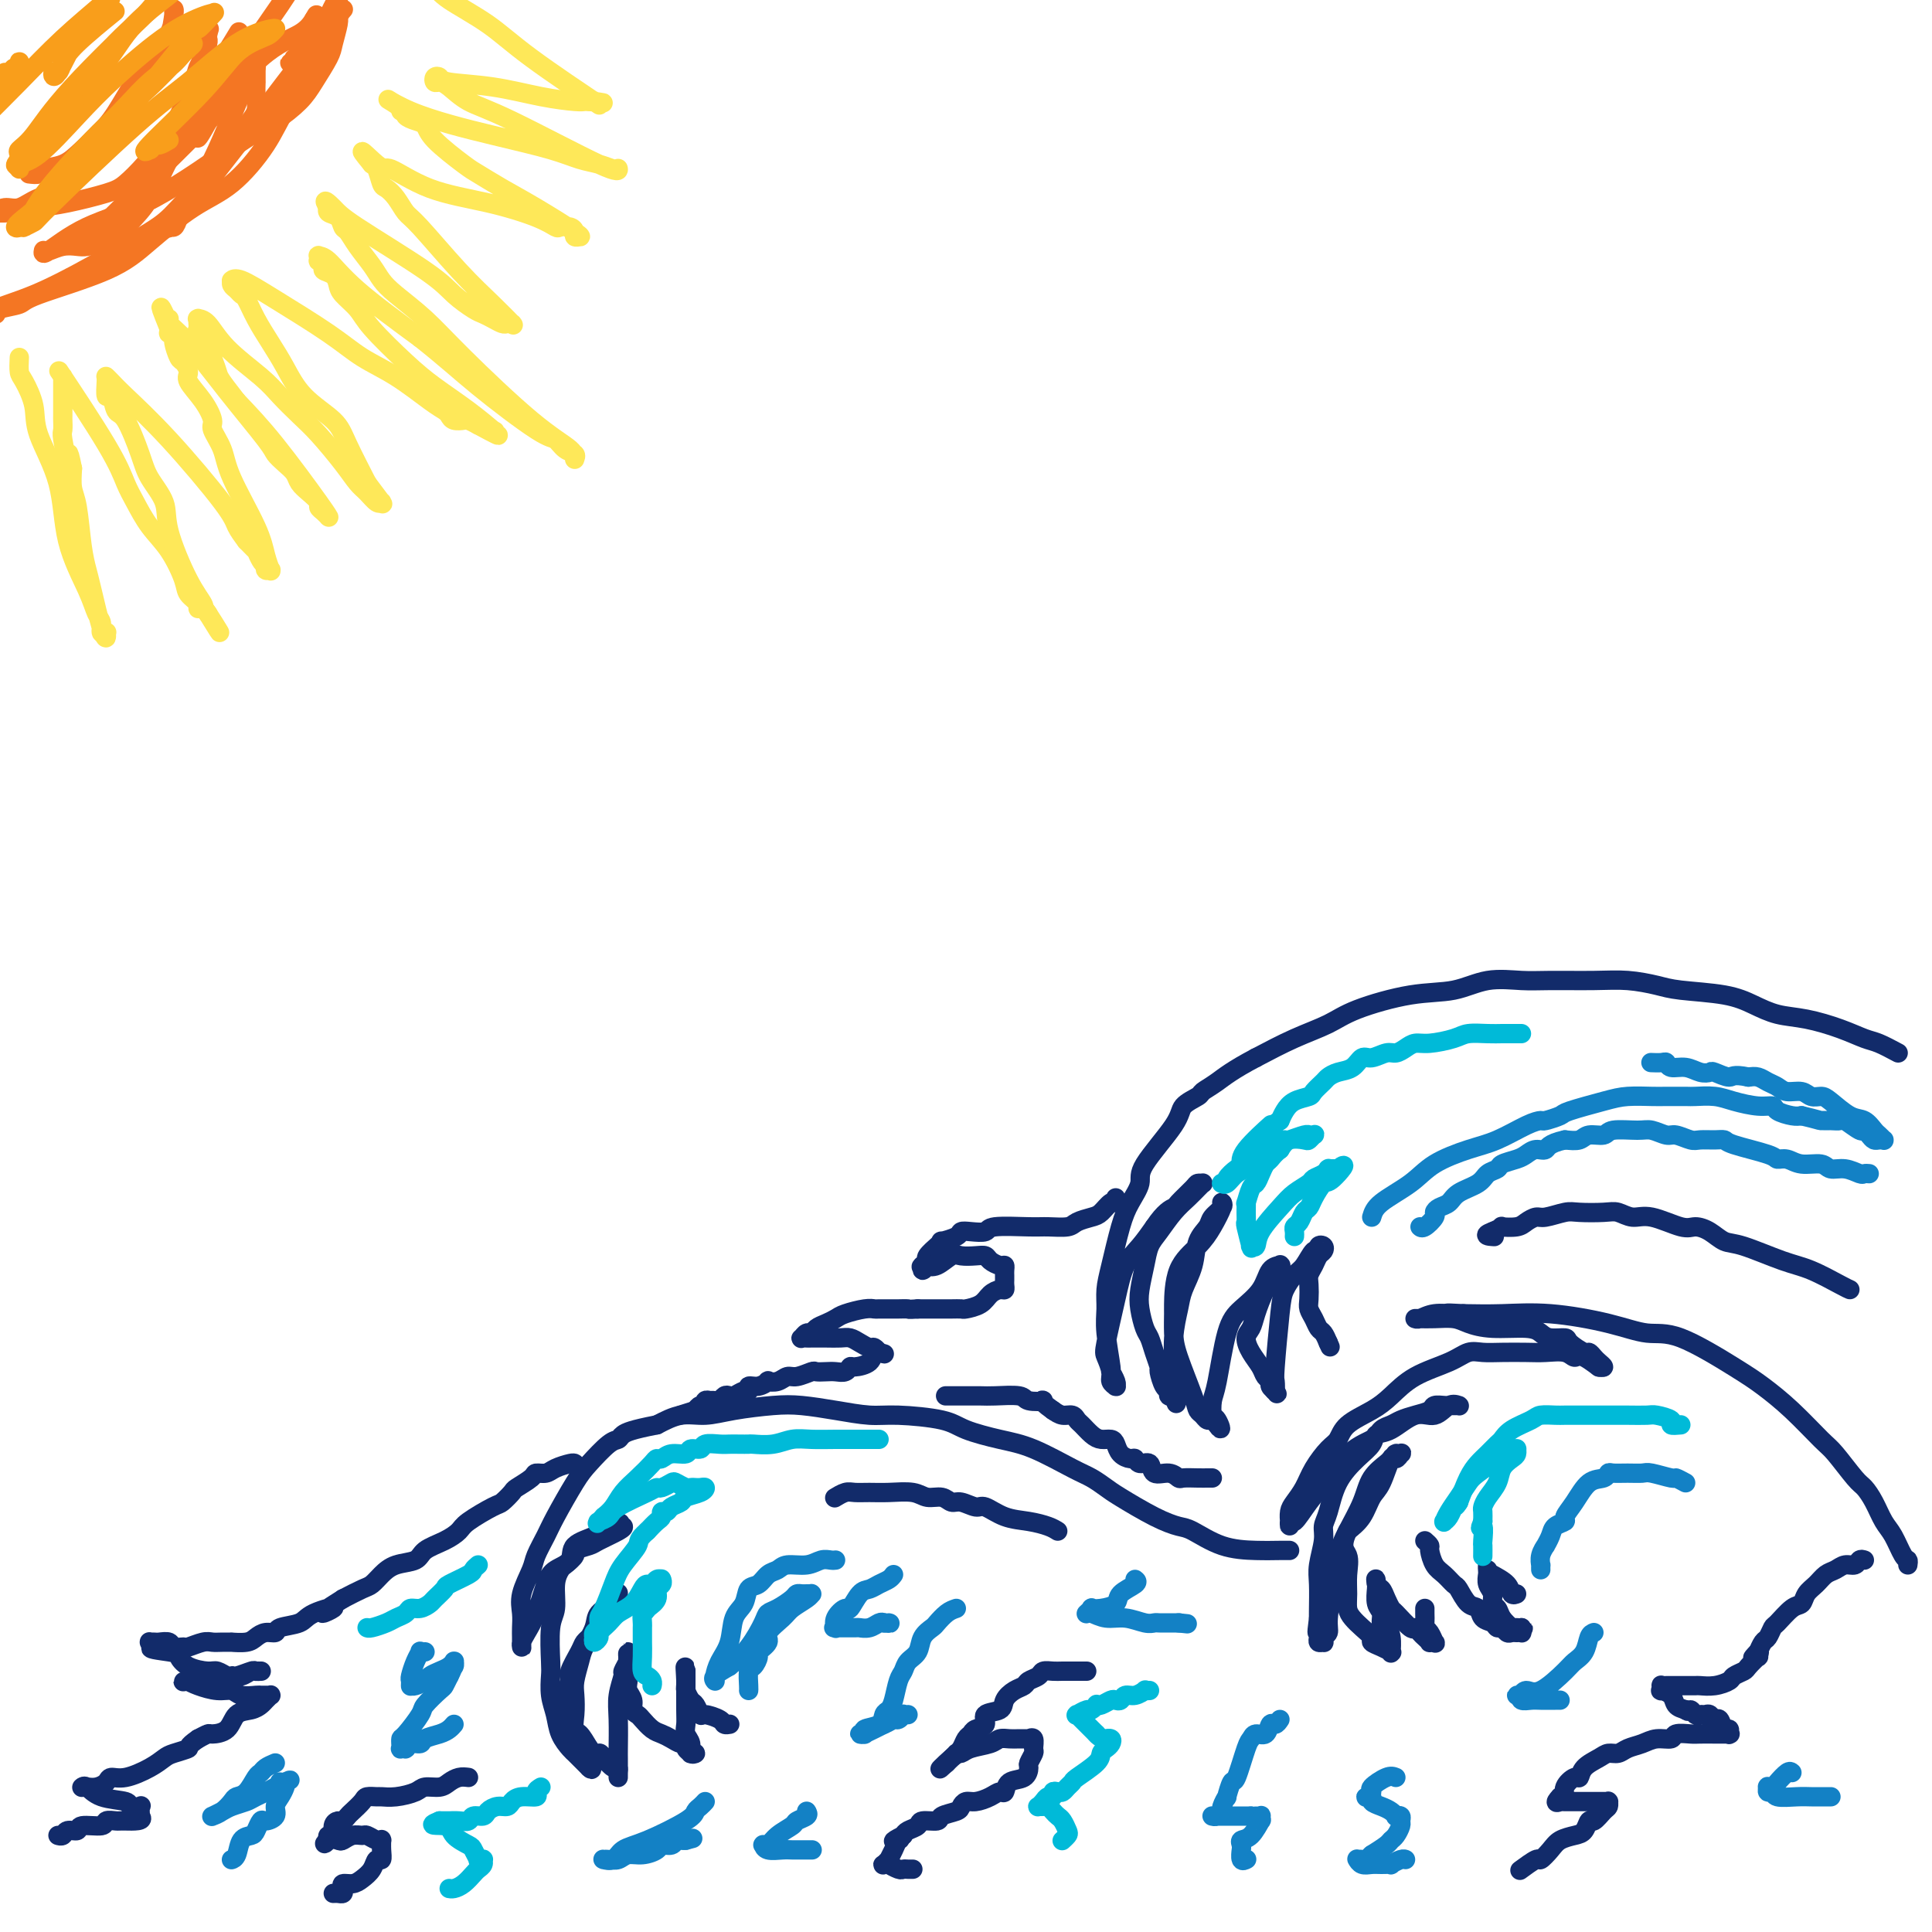 <svg viewBox='0 0 400 400' version='1.1' xmlns='http://www.w3.org/2000/svg' xmlns:xlink='http://www.w3.org/1999/xlink'><g fill='none' stroke='rgb(18,43,106)' stroke-width='4' stroke-linecap='round' stroke-linejoin='round'><path d='M395,324c0.065,-0.413 0.131,-0.827 0,-1c-0.131,-0.173 -0.458,-0.106 -1,-1c-0.542,-0.894 -1.298,-2.750 -2,-4c-0.702,-1.250 -1.350,-1.893 -2,-3c-0.650,-1.107 -1.301,-2.677 -2,-4c-0.699,-1.323 -1.445,-2.397 -2,-3c-0.555,-0.603 -0.921,-0.734 -2,-2c-1.079,-1.266 -2.873,-3.665 -4,-5c-1.127,-1.335 -1.588,-1.605 -3,-3c-1.412,-1.395 -3.775,-3.913 -6,-6c-2.225,-2.087 -4.311,-3.742 -6,-5c-1.689,-1.258 -2.979,-2.120 -6,-4c-3.021,-1.880 -7.772,-4.777 -11,-6c-3.228,-1.223 -4.934,-0.773 -7,-1c-2.066,-0.227 -4.492,-1.133 -8,-2c-3.508,-0.867 -8.098,-1.695 -12,-2c-3.902,-0.305 -7.115,-0.087 -10,0c-2.885,0.087 -5.443,0.044 -8,0'/><path d='M303,272c-5.183,-0.293 -3.140,-0.026 -3,0c0.140,0.026 -1.623,-0.189 -3,0c-1.377,0.189 -2.367,0.783 -3,1c-0.633,0.217 -0.908,0.058 -1,0c-0.092,-0.058 -0.001,-0.016 0,0c0.001,0.016 -0.086,0.007 0,0c0.086,-0.007 0.347,-0.012 1,0c0.653,0.012 1.697,0.041 3,0c1.303,-0.041 2.863,-0.152 4,0c1.137,0.152 1.850,0.566 3,1c1.150,0.434 2.736,0.886 5,1c2.264,0.114 5.206,-0.111 7,0c1.794,0.111 2.439,0.559 3,1c0.561,0.441 1.039,0.874 2,1c0.961,0.126 2.404,-0.054 3,0c0.596,0.054 0.344,0.343 1,1c0.656,0.657 2.219,1.682 3,2c0.781,0.318 0.781,-0.072 1,0c0.219,0.072 0.657,0.607 1,1c0.343,0.393 0.592,0.644 1,1c0.408,0.356 0.974,0.816 1,1c0.026,0.184 -0.487,0.092 -1,0'/><path d='M331,283c0.506,0.459 -1.728,-1.394 -3,-2c-1.272,-0.606 -1.582,0.034 -2,0c-0.418,-0.034 -0.944,-0.741 -2,-1c-1.056,-0.259 -2.642,-0.071 -4,0c-1.358,0.071 -2.489,0.024 -4,0c-1.511,-0.024 -3.404,-0.027 -5,0c-1.596,0.027 -2.895,0.083 -4,0c-1.105,-0.083 -2.016,-0.304 -3,0c-0.984,0.304 -2.043,1.134 -4,2c-1.957,0.866 -4.814,1.769 -7,3c-2.186,1.231 -3.701,2.789 -5,4c-1.299,1.211 -2.382,2.073 -4,3c-1.618,0.927 -3.770,1.917 -5,3c-1.230,1.083 -1.537,2.258 -2,3c-0.463,0.742 -1.080,1.052 -2,2c-0.920,0.948 -2.141,2.535 -3,4c-0.859,1.465 -1.354,2.810 -2,4c-0.646,1.190 -1.441,2.227 -2,3c-0.559,0.773 -0.882,1.284 -1,2c-0.118,0.716 -0.032,1.637 0,2c0.032,0.363 0.010,0.167 0,0c-0.010,-0.167 -0.009,-0.304 0,0c0.009,0.304 0.025,1.050 0,1c-0.025,-0.050 -0.092,-0.897 0,-1c0.092,-0.103 0.344,0.540 1,0c0.656,-0.540 1.715,-2.261 3,-4c1.285,-1.739 2.796,-3.497 4,-5c1.204,-1.503 2.102,-2.752 3,-4'/><path d='M278,302c2.966,-2.809 4.880,-3.330 6,-4c1.120,-0.670 1.446,-1.489 2,-2c0.554,-0.511 1.338,-0.715 2,-1c0.662,-0.285 1.203,-0.651 2,-1c0.797,-0.349 1.849,-0.682 3,-1c1.151,-0.318 2.402,-0.621 3,-1c0.598,-0.379 0.542,-0.834 1,-1c0.458,-0.166 1.429,-0.045 2,0c0.571,0.045 0.743,0.013 1,0c0.257,-0.013 0.599,-0.006 1,0c0.401,0.006 0.859,0.010 1,0c0.141,-0.010 -0.036,-0.034 0,0c0.036,0.034 0.285,0.125 0,0c-0.285,-0.125 -1.103,-0.466 -2,0c-0.897,0.466 -1.874,1.738 -3,2c-1.126,0.262 -2.400,-0.486 -4,0c-1.600,0.486 -3.524,2.207 -5,3c-1.476,0.793 -2.503,0.660 -3,1c-0.497,0.340 -0.463,1.155 -1,2c-0.537,0.845 -1.646,1.722 -3,3c-1.354,1.278 -2.955,2.957 -4,5c-1.045,2.043 -1.534,4.449 -2,6c-0.466,1.551 -0.910,2.247 -1,3c-0.090,0.753 0.172,1.564 0,3c-0.172,1.436 -0.778,3.498 -1,5c-0.222,1.502 -0.060,2.443 0,4c0.060,1.557 0.017,3.731 0,5c-0.017,1.269 -0.009,1.635 0,2'/><path d='M273,335c-0.618,4.736 -0.162,2.575 0,2c0.162,-0.575 0.030,0.435 0,1c-0.030,0.565 0.044,0.684 0,1c-0.044,0.316 -0.204,0.829 0,1c0.204,0.171 0.772,0.002 1,0c0.228,-0.002 0.117,0.164 0,0c-0.117,-0.164 -0.239,-0.658 0,-1c0.239,-0.342 0.839,-0.533 1,-1c0.161,-0.467 -0.119,-1.212 0,-3c0.119,-1.788 0.635,-4.621 1,-7c0.365,-2.379 0.578,-4.305 1,-6c0.422,-1.695 1.054,-3.161 2,-5c0.946,-1.839 2.204,-4.052 3,-6c0.796,-1.948 1.128,-3.632 2,-5c0.872,-1.368 2.285,-2.419 3,-3c0.715,-0.581 0.731,-0.691 1,-1c0.269,-0.309 0.791,-0.816 1,-1c0.209,-0.184 0.105,-0.044 0,0c-0.105,0.044 -0.213,-0.007 0,0c0.213,0.007 0.745,0.071 1,0c0.255,-0.071 0.234,-0.278 0,0c-0.234,0.278 -0.681,1.040 -1,1c-0.319,-0.040 -0.511,-0.881 -1,0c-0.489,0.881 -1.275,3.484 -2,5c-0.725,1.516 -1.387,1.947 -2,3c-0.613,1.053 -1.175,2.730 -2,4c-0.825,1.270 -1.912,2.135 -3,3'/><path d='M279,317c-1.546,3.419 -0.412,3.966 0,5c0.412,1.034 0.102,2.556 0,4c-0.102,1.444 0.005,2.810 0,4c-0.005,1.190 -0.122,2.203 0,3c0.122,0.797 0.483,1.379 1,2c0.517,0.621 1.190,1.280 2,2c0.810,0.720 1.758,1.499 2,2c0.242,0.501 -0.222,0.723 0,1c0.222,0.277 1.131,0.610 2,1c0.869,0.390 1.697,0.836 2,1c0.303,0.164 0.081,0.047 0,0c-0.081,-0.047 -0.021,-0.022 0,0c0.021,0.022 0.003,0.041 0,0c-0.003,-0.041 0.009,-0.143 0,0c-0.009,0.143 -0.040,0.529 0,0c0.040,-0.529 0.151,-1.975 0,-3c-0.151,-1.025 -0.562,-1.630 -1,-2c-0.438,-0.370 -0.902,-0.506 -1,-1c-0.098,-0.494 0.170,-1.348 0,-2c-0.170,-0.652 -0.778,-1.103 -1,-2c-0.222,-0.897 -0.060,-2.240 0,-3c0.060,-0.760 0.016,-0.936 0,-1c-0.016,-0.064 -0.004,-0.017 0,0c0.004,0.017 0.001,0.005 0,0c-0.001,-0.005 -0.001,-0.002 0,0'/><path d='M285,328c-0.203,-2.048 -0.211,-0.667 0,0c0.211,0.667 0.641,0.621 1,1c0.359,0.379 0.645,1.183 1,2c0.355,0.817 0.778,1.648 1,2c0.222,0.352 0.244,0.227 1,1c0.756,0.773 2.245,2.446 3,3c0.755,0.554 0.776,-0.009 1,0c0.224,0.009 0.652,0.590 1,1c0.348,0.410 0.616,0.647 1,1c0.384,0.353 0.885,0.820 1,1c0.115,0.180 -0.155,0.073 0,0c0.155,-0.073 0.735,-0.113 1,0c0.265,0.113 0.215,0.377 0,0c-0.215,-0.377 -0.593,-1.397 -1,-2c-0.407,-0.603 -0.841,-0.788 -1,-1c-0.159,-0.212 -0.043,-0.449 0,-1c0.043,-0.551 0.011,-1.416 0,-2c-0.011,-0.584 -0.003,-0.888 0,-1c0.003,-0.112 0.001,-0.032 0,0c-0.001,0.032 -0.000,0.016 0,0'/><path d='M295,319c0.441,0.388 0.881,0.777 1,1c0.119,0.223 -0.085,0.281 0,1c0.085,0.719 0.459,2.098 1,3c0.541,0.902 1.248,1.326 2,2c0.752,0.674 1.548,1.599 2,2c0.452,0.401 0.559,0.278 1,1c0.441,0.722 1.217,2.289 2,3c0.783,0.711 1.572,0.568 2,1c0.428,0.432 0.496,1.440 1,2c0.504,0.560 1.445,0.672 2,1c0.555,0.328 0.726,0.873 1,1c0.274,0.127 0.652,-0.162 1,0c0.348,0.162 0.668,0.776 1,1c0.332,0.224 0.677,0.057 1,0c0.323,-0.057 0.623,-0.005 1,0c0.377,0.005 0.832,-0.037 1,0c0.168,0.037 0.048,0.153 0,0c-0.048,-0.153 -0.024,-0.577 0,-1'/><path d='M315,337c1.042,0.285 -0.352,-0.003 -1,0c-0.648,0.003 -0.551,0.296 -1,0c-0.449,-0.296 -1.445,-1.181 -2,-2c-0.555,-0.819 -0.671,-1.571 -1,-2c-0.329,-0.429 -0.873,-0.534 -1,-1c-0.127,-0.466 0.162,-1.292 0,-2c-0.162,-0.708 -0.776,-1.297 -1,-2c-0.224,-0.703 -0.059,-1.521 0,-2c0.059,-0.479 0.012,-0.620 0,-1c-0.012,-0.380 0.010,-0.998 0,-1c-0.010,-0.002 -0.051,0.612 0,1c0.051,0.388 0.196,0.549 1,1c0.804,0.451 2.267,1.193 3,2c0.733,0.807 0.736,1.679 1,2c0.264,0.321 0.790,0.092 1,0c0.210,-0.092 0.105,-0.046 0,0'/><path d='M267,321c-0.447,-0.008 -0.895,-0.015 -2,0c-1.105,0.015 -2.869,0.053 -5,0c-2.131,-0.053 -4.630,-0.196 -7,-1c-2.370,-0.804 -4.612,-2.270 -6,-3c-1.388,-0.730 -1.922,-0.724 -3,-1c-1.078,-0.276 -2.700,-0.834 -5,-2c-2.300,-1.166 -5.278,-2.939 -7,-4c-1.722,-1.061 -2.187,-1.411 -3,-2c-0.813,-0.589 -1.975,-1.418 -3,-2c-1.025,-0.582 -1.914,-0.919 -4,-2c-2.086,-1.081 -5.369,-2.906 -8,-4c-2.631,-1.094 -4.609,-1.455 -7,-2c-2.391,-0.545 -5.193,-1.273 -7,-2c-1.807,-0.727 -2.618,-1.452 -5,-2c-2.382,-0.548 -6.335,-0.918 -9,-1c-2.665,-0.082 -4.042,0.124 -6,0c-1.958,-0.124 -4.497,-0.579 -7,-1c-2.503,-0.421 -4.969,-0.808 -7,-1c-2.031,-0.192 -3.627,-0.190 -6,0c-2.373,0.190 -5.523,0.566 -8,1c-2.477,0.434 -4.282,0.924 -6,1c-1.718,0.076 -3.348,-0.264 -5,0c-1.652,0.264 -3.326,1.132 -5,2'/><path d='M136,295c-5.255,1.013 -6.393,1.544 -7,2c-0.607,0.456 -0.684,0.835 -1,1c-0.316,0.165 -0.871,0.115 -2,1c-1.129,0.885 -2.831,2.706 -4,4c-1.169,1.294 -1.803,2.063 -3,4c-1.197,1.937 -2.955,5.042 -4,7c-1.045,1.958 -1.376,2.768 -2,4c-0.624,1.232 -1.540,2.886 -2,4c-0.460,1.114 -0.463,1.689 -1,3c-0.537,1.311 -1.608,3.359 -2,5c-0.392,1.641 -0.105,2.874 0,4c0.105,1.126 0.028,2.145 0,3c-0.028,0.855 -0.008,1.547 0,2c0.008,0.453 0.004,0.666 0,1c-0.004,0.334 -0.009,0.787 0,1c0.009,0.213 0.033,0.184 0,0c-0.033,-0.184 -0.124,-0.525 0,-1c0.124,-0.475 0.461,-1.085 1,-2c0.539,-0.915 1.279,-2.136 2,-4c0.721,-1.864 1.423,-4.373 2,-6c0.577,-1.627 1.028,-2.373 2,-3c0.972,-0.627 2.463,-1.134 3,-2c0.537,-0.866 0.119,-2.091 1,-3c0.881,-0.909 3.061,-1.501 4,-2c0.939,-0.499 0.637,-0.903 1,-1c0.363,-0.097 1.389,0.115 2,0c0.611,-0.115 0.805,-0.558 1,-1'/><path d='M127,316c2.099,-1.395 1.347,-0.381 1,0c-0.347,0.381 -0.290,0.129 0,0c0.290,-0.129 0.812,-0.137 1,0c0.188,0.137 0.042,0.417 -1,1c-1.042,0.583 -2.980,1.470 -4,2c-1.020,0.530 -1.124,0.704 -2,1c-0.876,0.296 -2.526,0.713 -3,1c-0.474,0.287 0.228,0.444 0,1c-0.228,0.556 -1.385,1.513 -2,2c-0.615,0.487 -0.687,0.505 -1,1c-0.313,0.495 -0.868,1.468 -1,3c-0.132,1.532 0.160,3.624 0,5c-0.160,1.376 -0.772,2.037 -1,4c-0.228,1.963 -0.073,5.228 0,7c0.073,1.772 0.065,2.051 0,3c-0.065,0.949 -0.186,2.569 0,4c0.186,1.431 0.680,2.674 1,4c0.320,1.326 0.467,2.736 1,4c0.533,1.264 1.453,2.381 2,3c0.547,0.619 0.721,0.741 1,1c0.279,0.259 0.662,0.657 1,1c0.338,0.343 0.629,0.631 1,1c0.371,0.369 0.820,0.820 1,1c0.180,0.180 0.090,0.090 0,0'/><path d='M122,366c0.956,0.926 0.348,-0.258 0,-1c-0.348,-0.742 -0.434,-1.040 -1,-2c-0.566,-0.960 -1.613,-2.582 -2,-4c-0.387,-1.418 -0.116,-2.633 0,-4c0.116,-1.367 0.077,-2.887 0,-4c-0.077,-1.113 -0.191,-1.821 0,-3c0.191,-1.179 0.689,-2.831 1,-4c0.311,-1.169 0.437,-1.857 1,-3c0.563,-1.143 1.562,-2.741 2,-4c0.438,-1.259 0.313,-2.179 1,-3c0.687,-0.821 2.184,-1.542 3,-2c0.816,-0.458 0.950,-0.652 1,-1c0.050,-0.348 0.014,-0.850 0,-1c-0.014,-0.150 -0.007,0.054 0,0c0.007,-0.054 0.014,-0.364 0,0c-0.014,0.364 -0.050,1.404 -1,3c-0.950,1.596 -2.814,3.750 -4,5c-1.186,1.250 -1.696,1.598 -2,2c-0.304,0.402 -0.404,0.857 -1,2c-0.596,1.143 -1.687,2.972 -2,4c-0.313,1.028 0.153,1.254 0,2c-0.153,0.746 -0.925,2.012 -1,3c-0.075,0.988 0.547,1.698 1,3c0.453,1.302 0.737,3.197 1,4c0.263,0.803 0.504,0.515 1,1c0.496,0.485 1.248,1.742 2,3'/><path d='M122,362c1.194,1.901 1.679,1.153 2,1c0.321,-0.153 0.478,0.290 1,1c0.522,0.710 1.408,1.688 2,2c0.592,0.312 0.891,-0.043 1,0c0.109,0.043 0.029,0.484 0,1c-0.029,0.516 -0.008,1.106 0,1c0.008,-0.106 0.002,-0.909 0,-1c-0.002,-0.091 -0.002,0.528 0,0c0.002,-0.528 0.005,-2.205 0,-3c-0.005,-0.795 -0.016,-0.709 0,-2c0.016,-1.291 0.061,-3.961 0,-6c-0.061,-2.039 -0.227,-3.449 0,-5c0.227,-1.551 0.845,-3.243 1,-4c0.155,-0.757 -0.155,-0.578 0,-1c0.155,-0.422 0.774,-1.446 1,-2c0.226,-0.554 0.061,-0.640 0,-1c-0.061,-0.360 -0.016,-0.994 0,-1c0.016,-0.006 0.004,0.617 0,1c-0.004,0.383 -0.001,0.526 0,1c0.001,0.474 0.000,1.278 0,2c-0.000,0.722 -0.000,1.361 0,2'/><path d='M130,348c-0.064,0.979 -0.225,1.427 0,2c0.225,0.573 0.837,1.270 1,2c0.163,0.730 -0.122,1.491 0,2c0.122,0.509 0.651,0.766 1,1c0.349,0.234 0.517,0.445 1,1c0.483,0.555 1.282,1.454 2,2c0.718,0.546 1.354,0.737 2,1c0.646,0.263 1.302,0.596 2,1c0.698,0.404 1.440,0.879 2,1c0.560,0.121 0.940,-0.112 1,0c0.060,0.112 -0.198,0.567 0,1c0.198,0.433 0.853,0.842 1,1c0.147,0.158 -0.213,0.065 0,0c0.213,-0.065 0.999,-0.100 1,0c0.001,0.100 -0.784,0.337 -1,0c-0.216,-0.337 0.138,-1.247 0,-2c-0.138,-0.753 -0.769,-1.350 -1,-2c-0.231,-0.650 -0.062,-1.355 0,-2c0.062,-0.645 0.017,-1.231 0,-3c-0.017,-1.769 -0.004,-4.723 0,-6c0.004,-1.277 0.001,-0.878 0,-1c-0.001,-0.122 -0.000,-0.765 0,-1c0.000,-0.235 0.000,-0.063 0,0c-0.000,0.063 -0.000,0.018 0,0c0.000,-0.018 0.000,-0.009 0,0'/><path d='M142,346c-0.296,-2.268 -0.037,0.563 0,2c0.037,1.437 -0.147,1.481 0,2c0.147,0.519 0.624,1.515 1,2c0.376,0.485 0.650,0.459 1,1c0.350,0.541 0.777,1.647 1,2c0.223,0.353 0.242,-0.049 1,0c0.758,0.049 2.256,0.549 3,1c0.744,0.451 0.736,0.853 1,1c0.264,0.147 0.802,0.040 1,0c0.198,-0.040 0.057,-0.011 0,0c-0.057,0.011 -0.028,0.006 0,0'/><path d='M119,303c-0.128,-0.082 -0.256,-0.164 -1,0c-0.744,0.164 -2.105,0.573 -3,1c-0.895,0.427 -1.324,0.873 -2,1c-0.676,0.127 -1.599,-0.064 -2,0c-0.401,0.064 -0.278,0.382 -1,1c-0.722,0.618 -2.288,1.534 -3,2c-0.712,0.466 -0.571,0.481 -1,1c-0.429,0.519 -1.429,1.543 -2,2c-0.571,0.457 -0.713,0.349 -2,1c-1.287,0.651 -3.718,2.062 -5,3c-1.282,0.938 -1.414,1.402 -2,2c-0.586,0.598 -1.627,1.329 -3,2c-1.373,0.671 -3.078,1.283 -4,2c-0.922,0.717 -1.060,1.539 -2,2c-0.940,0.461 -2.680,0.560 -4,1c-1.320,0.440 -2.220,1.221 -3,2c-0.780,0.779 -1.441,1.556 -2,2c-0.559,0.444 -1.017,0.555 -2,1c-0.983,0.445 -2.492,1.222 -4,2'/><path d='M71,331c-7.668,4.753 -2.838,2.637 -2,2c0.838,-0.637 -2.317,0.207 -4,1c-1.683,0.793 -1.893,1.536 -3,2c-1.107,0.464 -3.110,0.650 -4,1c-0.890,0.350 -0.667,0.864 -1,1c-0.333,0.136 -1.222,-0.107 -2,0c-0.778,0.107 -1.444,0.565 -2,1c-0.556,0.435 -1.003,0.849 -2,1c-0.997,0.151 -2.545,0.039 -3,0c-0.455,-0.039 0.183,-0.007 0,0c-0.183,0.007 -1.185,-0.013 -2,0c-0.815,0.013 -1.441,0.057 -2,0c-0.559,-0.057 -1.052,-0.215 -2,0c-0.948,0.215 -2.352,0.804 -3,1c-0.648,0.196 -0.541,0.000 -1,0c-0.459,-0.000 -1.486,0.196 -2,0c-0.514,-0.196 -0.516,-0.785 -1,-1c-0.484,-0.215 -1.450,-0.058 -2,0c-0.550,0.058 -0.683,0.016 -1,0c-0.317,-0.016 -0.818,-0.005 -1,0c-0.182,0.005 -0.046,0.004 0,0c0.046,-0.004 0.002,-0.011 0,0c-0.002,0.011 0.038,0.042 0,0c-0.038,-0.042 -0.154,-0.155 0,0c0.154,0.155 0.577,0.577 1,1'/><path d='M32,341c-2.364,0.348 1.225,0.719 3,1c1.775,0.281 1.736,0.471 2,1c0.264,0.529 0.829,1.395 2,2c1.171,0.605 2.946,0.948 4,1c1.054,0.052 1.385,-0.186 2,0c0.615,0.186 1.514,0.796 2,1c0.486,0.204 0.560,0.002 1,0c0.440,-0.002 1.246,0.196 2,0c0.754,-0.196 1.456,-0.784 2,-1c0.544,-0.216 0.931,-0.058 1,0c0.069,0.058 -0.181,0.016 0,0c0.181,-0.016 0.794,-0.005 1,0c0.206,0.005 0.006,0.005 0,0c-0.006,-0.005 0.181,-0.017 0,0c-0.181,0.017 -0.730,0.061 -1,0c-0.270,-0.061 -0.261,-0.227 -1,0c-0.739,0.227 -2.226,0.845 -3,1c-0.774,0.155 -0.836,-0.155 -1,0c-0.164,0.155 -0.429,0.774 -1,1c-0.571,0.226 -1.448,0.061 -2,0c-0.552,-0.061 -0.779,-0.016 -1,0c-0.221,0.016 -0.438,0.004 -1,0c-0.562,-0.004 -1.470,-0.001 -2,0c-0.530,0.001 -0.681,0.000 -1,0c-0.319,-0.000 -0.805,-0.000 -1,0c-0.195,0.000 -0.097,0.000 0,0'/><path d='M39,348c-2.148,0.321 -0.517,0.123 0,0c0.517,-0.123 -0.081,-0.173 0,0c0.081,0.173 0.841,0.568 2,1c1.159,0.432 2.716,0.900 4,1c1.284,0.100 2.296,-0.169 3,0c0.704,0.169 1.102,0.777 2,1c0.898,0.223 2.297,0.060 3,0c0.703,-0.060 0.710,-0.016 1,0c0.290,0.016 0.863,0.003 1,0c0.137,-0.003 -0.163,0.002 0,0c0.163,-0.002 0.787,-0.012 1,0c0.213,0.012 0.014,0.045 0,0c-0.014,-0.045 0.158,-0.169 0,0c-0.158,0.169 -0.646,0.630 -1,1c-0.354,0.370 -0.575,0.649 -1,1c-0.425,0.351 -1.055,0.773 -2,1c-0.945,0.227 -2.206,0.260 -3,1c-0.794,0.740 -1.120,2.188 -2,3c-0.880,0.812 -2.314,0.988 -3,1c-0.686,0.012 -0.625,-0.139 -1,0c-0.375,0.139 -1.188,0.570 -2,1'/><path d='M41,360c-2.616,1.795 -1.655,1.781 -2,2c-0.345,0.219 -1.994,0.671 -3,1c-1.006,0.329 -1.368,0.536 -2,1c-0.632,0.464 -1.534,1.186 -3,2c-1.466,0.814 -3.496,1.721 -5,2c-1.504,0.279 -2.484,-0.069 -3,0c-0.516,0.069 -0.569,0.554 -1,1c-0.431,0.446 -1.240,0.851 -2,1c-0.760,0.149 -1.472,0.040 -2,0c-0.528,-0.040 -0.871,-0.013 -1,0c-0.129,0.013 -0.042,0.010 0,0c0.042,-0.010 0.040,-0.028 0,0c-0.040,0.028 -0.118,0.102 0,0c0.118,-0.102 0.431,-0.381 1,0c0.569,0.381 1.392,1.422 3,2c1.608,0.578 4.000,0.695 5,1c1.000,0.305 0.608,0.799 1,1c0.392,0.201 1.569,0.109 2,0c0.431,-0.109 0.115,-0.235 0,0c-0.115,0.235 -0.031,0.833 0,1c0.031,0.167 0.009,-0.095 0,0c-0.009,0.095 -0.004,0.548 0,1'/><path d='M29,376c1.266,1.150 -1.570,1.025 -3,1c-1.430,-0.025 -1.453,0.050 -2,0c-0.547,-0.050 -1.617,-0.225 -2,0c-0.383,0.225 -0.077,0.849 -1,1c-0.923,0.151 -3.074,-0.170 -4,0c-0.926,0.170 -0.627,0.830 -1,1c-0.373,0.170 -1.420,-0.150 -2,0c-0.580,0.150 -0.695,0.771 -1,1c-0.305,0.229 -0.802,0.065 -1,0c-0.198,-0.065 -0.099,-0.033 0,0'/><path d='M393,218c-1.456,-0.778 -2.913,-1.556 -4,-2c-1.087,-0.444 -1.805,-0.556 -3,-1c-1.195,-0.444 -2.867,-1.222 -5,-2c-2.133,-0.778 -4.727,-1.556 -7,-2c-2.273,-0.444 -4.223,-0.552 -6,-1c-1.777,-0.448 -3.380,-1.234 -5,-2c-1.620,-0.766 -3.258,-1.512 -6,-2c-2.742,-0.488 -6.589,-0.719 -9,-1c-2.411,-0.281 -3.388,-0.611 -5,-1c-1.612,-0.389 -3.861,-0.838 -6,-1c-2.139,-0.162 -4.169,-0.036 -7,0c-2.831,0.036 -6.464,-0.017 -9,0c-2.536,0.017 -3.977,0.104 -6,0c-2.023,-0.104 -4.629,-0.401 -7,0c-2.371,0.401 -4.508,1.499 -7,2c-2.492,0.501 -5.339,0.405 -9,1c-3.661,0.595 -8.136,1.881 -11,3c-2.864,1.119 -4.117,2.070 -6,3c-1.883,0.930 -4.395,1.837 -7,3c-2.605,1.163 -5.302,2.581 -8,4'/><path d='M260,219c-4.882,2.568 -6.588,3.988 -8,5c-1.412,1.012 -2.530,1.615 -3,2c-0.470,0.385 -0.292,0.552 -1,1c-0.708,0.448 -2.301,1.175 -3,2c-0.699,0.825 -0.505,1.746 -2,4c-1.495,2.254 -4.680,5.842 -6,8c-1.320,2.158 -0.774,2.888 -1,4c-0.226,1.112 -1.223,2.607 -2,4c-0.777,1.393 -1.334,2.683 -2,5c-0.666,2.317 -1.442,5.662 -2,8c-0.558,2.338 -0.897,3.668 -1,5c-0.103,1.332 0.029,2.665 0,4c-0.029,1.335 -0.218,2.673 0,5c0.218,2.327 0.843,5.643 1,7c0.157,1.357 -0.153,0.757 0,1c0.153,0.243 0.769,1.331 1,2c0.231,0.669 0.077,0.921 0,1c-0.077,0.079 -0.076,-0.013 0,0c0.076,0.013 0.229,0.133 0,0c-0.229,-0.133 -0.840,-0.519 -1,-1c-0.160,-0.481 0.130,-1.059 0,-2c-0.130,-0.941 -0.681,-2.246 -1,-3c-0.319,-0.754 -0.406,-0.956 0,-3c0.406,-2.044 1.305,-5.929 2,-9c0.695,-3.071 1.187,-5.327 2,-7c0.813,-1.673 1.947,-2.764 3,-4c1.053,-1.236 2.027,-2.618 3,-4'/><path d='M239,254c2.129,-3.210 3.450,-3.736 4,-4c0.550,-0.264 0.329,-0.267 1,-1c0.671,-0.733 2.233,-2.197 3,-3c0.767,-0.803 0.739,-0.945 1,-1c0.261,-0.055 0.811,-0.023 1,0c0.189,0.023 0.018,0.039 0,0c-0.018,-0.039 0.119,-0.131 0,0c-0.119,0.131 -0.494,0.485 -1,1c-0.506,0.515 -1.144,1.193 -2,2c-0.856,0.807 -1.932,1.745 -3,3c-1.068,1.255 -2.129,2.827 -3,4c-0.871,1.173 -1.551,1.946 -2,3c-0.449,1.054 -0.667,2.389 -1,4c-0.333,1.611 -0.780,3.498 -1,5c-0.220,1.502 -0.213,2.620 0,4c0.213,1.380 0.631,3.022 1,4c0.369,0.978 0.690,1.292 1,2c0.310,0.708 0.609,1.811 1,3c0.391,1.189 0.874,2.466 1,3c0.126,0.534 -0.106,0.325 0,1c0.106,0.675 0.551,2.233 1,3c0.449,0.767 0.904,0.742 1,1c0.096,0.258 -0.166,0.800 0,1c0.166,0.200 0.762,0.057 1,0c0.238,-0.057 0.119,-0.029 0,0'/><path d='M243,289c1.079,3.329 0.277,0.650 0,-1c-0.277,-1.650 -0.029,-2.271 0,-4c0.029,-1.729 -0.162,-4.567 0,-7c0.162,-2.433 0.677,-4.462 1,-6c0.323,-1.538 0.452,-2.586 1,-4c0.548,-1.414 1.513,-3.194 2,-5c0.487,-1.806 0.495,-3.636 1,-5c0.505,-1.364 1.509,-2.260 2,-3c0.491,-0.740 0.471,-1.323 1,-2c0.529,-0.677 1.607,-1.449 2,-2c0.393,-0.551 0.100,-0.882 0,-1c-0.100,-0.118 -0.006,-0.024 0,0c0.006,0.024 -0.075,-0.024 0,0c0.075,0.024 0.307,0.119 0,1c-0.307,0.881 -1.154,2.548 -2,4c-0.846,1.452 -1.691,2.688 -3,4c-1.309,1.312 -3.082,2.699 -4,5c-0.918,2.301 -0.982,5.516 -1,7c-0.018,1.484 0.008,1.238 0,2c-0.008,0.762 -0.052,2.533 0,4c0.052,1.467 0.199,2.632 1,5c0.801,2.368 2.256,5.940 3,8c0.744,2.060 0.777,2.607 1,3c0.223,0.393 0.637,0.631 1,1c0.363,0.369 0.675,0.869 1,1c0.325,0.131 0.664,-0.105 1,0c0.336,0.105 0.668,0.553 1,1'/><path d='M252,295c1.296,1.958 0.535,-0.146 0,-1c-0.535,-0.854 -0.843,-0.458 -1,-1c-0.157,-0.542 -0.162,-2.023 0,-3c0.162,-0.977 0.490,-1.449 1,-4c0.510,-2.551 1.202,-7.181 2,-10c0.798,-2.819 1.702,-3.827 3,-5c1.298,-1.173 2.989,-2.511 4,-4c1.011,-1.489 1.343,-3.131 2,-4c0.657,-0.869 1.641,-0.966 2,-1c0.359,-0.034 0.094,-0.003 0,0c-0.094,0.003 -0.017,-0.020 0,0c0.017,0.020 -0.027,0.085 0,0c0.027,-0.085 0.124,-0.318 0,0c-0.124,0.318 -0.468,1.187 -1,2c-0.532,0.813 -1.251,1.572 -2,3c-0.749,1.428 -1.529,3.527 -2,5c-0.471,1.473 -0.635,2.321 -1,3c-0.365,0.679 -0.931,1.190 -1,2c-0.069,0.810 0.359,1.918 1,3c0.641,1.082 1.496,2.136 2,3c0.504,0.864 0.657,1.538 1,2c0.343,0.462 0.875,0.711 1,1c0.125,0.289 -0.159,0.616 0,1c0.159,0.384 0.760,0.824 1,1c0.240,0.176 0.120,0.088 0,0'/><path d='M264,288c0.774,1.207 0.211,0.223 0,0c-0.211,-0.223 -0.068,0.314 0,0c0.068,-0.314 0.063,-1.478 0,-2c-0.063,-0.522 -0.183,-0.403 0,-3c0.183,-2.597 0.668,-7.909 1,-11c0.332,-3.091 0.510,-3.962 1,-5c0.490,-1.038 1.293,-2.243 2,-3c0.707,-0.757 1.317,-1.065 2,-2c0.683,-0.935 1.438,-2.496 2,-3c0.562,-0.504 0.932,0.049 1,0c0.068,-0.049 -0.167,-0.701 0,-1c0.167,-0.299 0.734,-0.246 1,0c0.266,0.246 0.229,0.684 0,1c-0.229,0.316 -0.650,0.511 -1,1c-0.350,0.489 -0.631,1.272 -1,2c-0.369,0.728 -0.828,1.402 -1,2c-0.172,0.598 -0.057,1.120 0,2c0.057,0.880 0.057,2.119 0,3c-0.057,0.881 -0.170,1.405 0,2c0.170,0.595 0.623,1.263 1,2c0.377,0.737 0.678,1.545 1,2c0.322,0.455 0.663,0.559 1,1c0.337,0.441 0.668,1.221 1,2'/><path d='M275,278c0.667,1.500 0.333,0.750 0,0'/><path d='M231,248c0.063,0.477 0.126,0.954 0,1c-0.126,0.046 -0.440,-0.338 -1,0c-0.560,0.338 -1.364,1.397 -2,2c-0.636,0.603 -1.103,0.750 -2,1c-0.897,0.250 -2.223,0.602 -3,1c-0.777,0.398 -1.004,0.842 -2,1c-0.996,0.158 -2.759,0.028 -4,0c-1.241,-0.028 -1.958,0.044 -4,0c-2.042,-0.044 -5.409,-0.205 -7,0c-1.591,0.205 -1.405,0.777 -2,1c-0.595,0.223 -1.973,0.097 -3,0c-1.027,-0.097 -1.705,-0.165 -2,0c-0.295,0.165 -0.206,0.564 -1,1c-0.794,0.436 -2.469,0.908 -3,1c-0.531,0.092 0.083,-0.197 0,0c-0.083,0.197 -0.862,0.879 -1,1c-0.138,0.121 0.365,-0.318 0,0c-0.365,0.318 -1.598,1.393 -2,2c-0.402,0.607 0.028,0.745 0,1c-0.028,0.255 -0.514,0.628 -1,1'/><path d='M191,262c-0.601,0.697 -0.104,-0.060 0,0c0.104,0.060 -0.187,0.937 0,1c0.187,0.063 0.850,-0.687 1,-1c0.150,-0.313 -0.213,-0.189 0,0c0.213,0.189 1.003,0.442 2,0c0.997,-0.442 2.203,-1.580 3,-2c0.797,-0.420 1.187,-0.123 2,0c0.813,0.123 2.050,0.071 3,0c0.950,-0.071 1.614,-0.160 2,0c0.386,0.160 0.496,0.569 1,1c0.504,0.431 1.403,0.885 2,1c0.597,0.115 0.892,-0.110 1,0c0.108,0.110 0.029,0.554 0,1c-0.029,0.446 -0.007,0.894 0,1c0.007,0.106 -0.000,-0.130 0,0c0.000,0.130 0.008,0.625 0,1c-0.008,0.375 -0.031,0.629 0,1c0.031,0.371 0.117,0.860 0,1c-0.117,0.140 -0.436,-0.068 -1,0c-0.564,0.068 -1.372,0.410 -2,1c-0.628,0.590 -1.074,1.426 -2,2c-0.926,0.574 -2.331,0.886 -3,1c-0.669,0.114 -0.603,0.031 -1,0c-0.397,-0.031 -1.258,-0.008 -2,0c-0.742,0.008 -1.364,0.002 -2,0c-0.636,-0.002 -1.287,-0.001 -2,0c-0.713,0.001 -1.490,0.000 -2,0c-0.510,-0.000 -0.755,-0.000 -1,0'/><path d='M190,271c-2.347,0.155 -1.714,0.042 -2,0c-0.286,-0.042 -1.492,-0.012 -2,0c-0.508,0.012 -0.318,0.006 -1,0c-0.682,-0.006 -2.238,-0.013 -3,0c-0.762,0.013 -0.732,0.045 -1,0c-0.268,-0.045 -0.835,-0.167 -2,0c-1.165,0.167 -2.928,0.623 -4,1c-1.072,0.377 -1.453,0.674 -2,1c-0.547,0.326 -1.260,0.679 -2,1c-0.740,0.321 -1.506,0.608 -2,1c-0.494,0.392 -0.718,0.890 -1,1c-0.282,0.110 -0.624,-0.167 -1,0c-0.376,0.167 -0.786,0.777 -1,1c-0.214,0.223 -0.234,0.060 0,0c0.234,-0.060 0.720,-0.017 1,0c0.280,0.017 0.354,0.007 1,0c0.646,-0.007 1.865,-0.012 3,0c1.135,0.012 2.188,0.041 3,0c0.812,-0.041 1.384,-0.151 2,0c0.616,0.151 1.276,0.563 2,1c0.724,0.437 1.514,0.901 2,1c0.486,0.099 0.669,-0.166 1,0c0.331,0.166 0.809,0.762 1,1c0.191,0.238 0.096,0.119 0,0'/><path d='M182,280c2.151,0.611 0.527,0.140 0,0c-0.527,-0.140 0.041,0.053 0,0c-0.041,-0.053 -0.693,-0.350 -1,0c-0.307,0.350 -0.270,1.348 -1,2c-0.730,0.652 -2.225,0.959 -3,1c-0.775,0.041 -0.828,-0.185 -1,0c-0.172,0.185 -0.464,0.781 -1,1c-0.536,0.219 -1.316,0.063 -2,0c-0.684,-0.063 -1.271,-0.032 -2,0c-0.729,0.032 -1.598,0.065 -2,0c-0.402,-0.065 -0.336,-0.227 -1,0c-0.664,0.227 -2.057,0.844 -3,1c-0.943,0.156 -1.435,-0.150 -2,0c-0.565,0.150 -1.203,0.757 -2,1c-0.797,0.243 -1.754,0.122 -2,0c-0.246,-0.122 0.219,-0.244 0,0c-0.219,0.244 -1.123,0.854 -2,1c-0.877,0.146 -1.726,-0.171 -2,0c-0.274,0.171 0.029,0.829 0,1c-0.029,0.171 -0.389,-0.147 -1,0c-0.611,0.147 -1.473,0.757 -2,1c-0.527,0.243 -0.720,0.118 -1,0c-0.280,-0.118 -0.648,-0.227 -1,0c-0.352,0.227 -0.687,0.792 -1,1c-0.313,0.208 -0.605,0.060 -1,0c-0.395,-0.060 -0.893,-0.031 -1,0c-0.107,0.031 0.179,0.064 0,0c-0.179,-0.064 -0.821,-0.223 -1,0c-0.179,0.223 0.106,0.829 0,1c-0.106,0.171 -0.602,-0.094 -1,0c-0.398,0.094 -0.699,0.547 -1,1'/><path d='M144,292c-5.911,1.867 -1.689,0.533 0,0c1.689,-0.533 0.844,-0.267 0,0'/><path d='M225,346c-0.551,0.002 -1.102,0.003 -2,0c-0.898,-0.003 -2.142,-0.012 -3,0c-0.858,0.012 -1.328,0.045 -2,0c-0.672,-0.045 -1.545,-0.167 -2,0c-0.455,0.167 -0.494,0.625 -1,1c-0.506,0.375 -1.481,0.668 -2,1c-0.519,0.332 -0.582,0.704 -1,1c-0.418,0.296 -1.192,0.517 -2,1c-0.808,0.483 -1.649,1.229 -2,2c-0.351,0.771 -0.212,1.569 -1,2c-0.788,0.431 -2.501,0.496 -3,1c-0.499,0.504 0.217,1.448 0,2c-0.217,0.552 -1.369,0.712 -2,1c-0.631,0.288 -0.743,0.703 -1,1c-0.257,0.297 -0.660,0.475 -1,1c-0.340,0.525 -0.617,1.398 -1,2c-0.383,0.602 -0.873,0.932 -1,1c-0.127,0.068 0.110,-0.125 0,0c-0.110,0.125 -0.565,0.570 -1,1c-0.435,0.430 -0.848,0.847 -1,1c-0.152,0.153 -0.043,0.044 0,0c0.043,-0.044 0.022,-0.022 0,0'/><path d='M196,365c-2.972,2.760 -0.402,0.162 1,-1c1.402,-1.162 1.636,-0.886 2,-1c0.364,-0.114 0.860,-0.619 2,-1c1.140,-0.381 2.926,-0.638 4,-1c1.074,-0.362 1.436,-0.829 2,-1c0.564,-0.171 1.328,-0.046 2,0c0.672,0.046 1.251,0.013 2,0c0.749,-0.013 1.669,-0.005 2,0c0.331,0.005 0.074,0.008 0,0c-0.074,-0.008 0.034,-0.029 0,0c-0.034,0.029 -0.209,0.106 0,0c0.209,-0.106 0.802,-0.394 1,0c0.198,0.394 -0.001,1.472 0,2c0.001,0.528 0.200,0.507 0,1c-0.200,0.493 -0.799,1.499 -1,2c-0.201,0.501 -0.004,0.498 0,1c0.004,0.502 -0.186,1.510 -1,2c-0.814,0.490 -2.252,0.461 -3,1c-0.748,0.539 -0.806,1.646 -1,2c-0.194,0.354 -0.525,-0.046 -1,0c-0.475,0.046 -1.095,0.537 -2,1c-0.905,0.463 -2.096,0.897 -3,1c-0.904,0.103 -1.521,-0.126 -2,0c-0.479,0.126 -0.819,0.607 -1,1c-0.181,0.393 -0.205,0.697 -1,1c-0.795,0.303 -2.363,0.606 -3,1c-0.637,0.394 -0.342,0.879 -1,1c-0.658,0.121 -2.269,-0.122 -3,0c-0.731,0.122 -0.581,0.610 -1,1c-0.419,0.390 -1.405,0.683 -2,1c-0.595,0.317 -0.797,0.659 -1,1'/><path d='M187,380c-3.332,1.642 -1.662,1.248 -1,1c0.662,-0.248 0.318,-0.350 0,0c-0.318,0.350 -0.608,1.151 -1,2c-0.392,0.849 -0.885,1.744 -1,2c-0.115,0.256 0.150,-0.129 0,0c-0.150,0.129 -0.713,0.770 -1,1c-0.287,0.230 -0.298,0.047 0,0c0.298,-0.047 0.906,0.040 1,0c0.094,-0.040 -0.325,-0.207 0,0c0.325,0.207 1.393,0.787 2,1c0.607,0.213 0.751,0.057 1,0c0.249,-0.057 0.603,-0.015 1,0c0.397,0.015 0.838,0.004 1,0c0.162,-0.004 0.046,-0.001 0,0c-0.046,0.001 -0.023,0.001 0,0'/><path d='M97,368c-0.658,-0.081 -1.315,-0.163 -2,0c-0.685,0.163 -1.397,0.569 -2,1c-0.603,0.431 -1.097,0.886 -2,1c-0.903,0.114 -2.216,-0.113 -3,0c-0.784,0.113 -1.040,0.566 -2,1c-0.960,0.434 -2.623,0.850 -4,1c-1.377,0.150 -2.467,0.033 -3,0c-0.533,-0.033 -0.510,0.018 -1,0c-0.490,-0.018 -1.493,-0.106 -2,0c-0.507,0.106 -0.517,0.406 -1,1c-0.483,0.594 -1.440,1.481 -2,2c-0.560,0.519 -0.723,0.669 -1,1c-0.277,0.331 -0.666,0.845 -1,1c-0.334,0.155 -0.612,-0.047 -1,0c-0.388,0.047 -0.888,0.342 -1,1c-0.112,0.658 0.162,1.677 0,2c-0.162,0.323 -0.761,-0.051 -1,0c-0.239,0.051 -0.120,0.525 0,1'/><path d='M68,381c-1.349,1.397 -0.722,0.389 0,0c0.722,-0.389 1.541,-0.158 2,0c0.459,0.158 0.560,0.242 1,0c0.440,-0.242 1.218,-0.811 2,-1c0.782,-0.189 1.569,0.002 2,0c0.431,-0.002 0.508,-0.198 1,0c0.492,0.198 1.400,0.791 2,1c0.600,0.209 0.894,0.036 1,0c0.106,-0.036 0.025,0.066 0,0c-0.025,-0.066 0.005,-0.299 0,0c-0.005,0.299 -0.046,1.130 0,2c0.046,0.870 0.179,1.778 0,2c-0.179,0.222 -0.668,-0.243 -1,0c-0.332,0.243 -0.506,1.192 -1,2c-0.494,0.808 -1.309,1.474 -2,2c-0.691,0.526 -1.260,0.911 -2,1c-0.740,0.089 -1.652,-0.120 -2,0c-0.348,0.120 -0.132,0.568 0,1c0.132,0.432 0.180,0.848 0,1c-0.180,0.152 -0.587,0.041 -1,0c-0.413,-0.041 -0.832,-0.012 -1,0c-0.168,0.012 -0.084,0.006 0,0'/><path d='M386,323c-0.357,-0.120 -0.715,-0.240 -1,0c-0.285,0.240 -0.499,0.841 -1,1c-0.501,0.159 -1.290,-0.124 -2,0c-0.710,0.124 -1.342,0.653 -2,1c-0.658,0.347 -1.344,0.510 -2,1c-0.656,0.490 -1.282,1.305 -2,2c-0.718,0.695 -1.526,1.270 -2,2c-0.474,0.730 -0.613,1.614 -1,2c-0.387,0.386 -1.020,0.273 -2,1c-0.980,0.727 -2.305,2.293 -3,3c-0.695,0.707 -0.761,0.554 -1,1c-0.239,0.446 -0.653,1.493 -1,2c-0.347,0.507 -0.629,0.476 -1,1c-0.371,0.524 -0.831,1.603 -1,2c-0.169,0.397 -0.048,0.114 0,0c0.048,-0.114 0.024,-0.057 0,0'/><path d='M364,342c-2.158,2.407 -0.552,0.424 0,0c0.552,-0.424 0.050,0.713 0,1c-0.050,0.287 0.353,-0.274 0,0c-0.353,0.274 -1.462,1.384 -2,2c-0.538,0.616 -0.505,0.740 -1,1c-0.495,0.260 -1.518,0.658 -2,1c-0.482,0.342 -0.422,0.627 -1,1c-0.578,0.373 -1.794,0.832 -3,1c-1.206,0.168 -2.403,0.045 -3,0c-0.597,-0.045 -0.593,-0.012 -1,0c-0.407,0.012 -1.223,0.004 -2,0c-0.777,-0.004 -1.515,-0.002 -2,0c-0.485,0.002 -0.718,0.004 -1,0c-0.282,-0.004 -0.613,-0.016 -1,0c-0.387,0.016 -0.829,0.059 -1,0c-0.171,-0.059 -0.072,-0.219 0,0c0.072,0.219 0.116,0.818 0,1c-0.116,0.182 -0.392,-0.054 0,0c0.392,0.054 1.452,0.399 2,1c0.548,0.601 0.585,1.457 1,2c0.415,0.543 1.207,0.771 2,1'/><path d='M349,354c0.643,0.712 0.750,-0.006 1,0c0.250,0.006 0.644,0.738 1,1c0.356,0.262 0.673,0.054 1,0c0.327,-0.054 0.665,0.046 1,0c0.335,-0.046 0.668,-0.238 1,0c0.332,0.238 0.663,0.905 1,1c0.337,0.095 0.679,-0.381 1,0c0.321,0.381 0.621,1.619 1,2c0.379,0.381 0.835,-0.094 1,0c0.165,0.094 0.037,0.757 0,1c-0.037,0.243 0.017,0.065 0,0c-0.017,-0.065 -0.106,-0.018 0,0c0.106,0.018 0.406,0.005 0,0c-0.406,-0.005 -1.517,-0.002 -2,0c-0.483,0.002 -0.337,0.005 -1,0c-0.663,-0.005 -2.134,-0.016 -3,0c-0.866,0.016 -1.127,0.060 -2,0c-0.873,-0.060 -2.359,-0.224 -3,0c-0.641,0.224 -0.437,0.834 -1,1c-0.563,0.166 -1.894,-0.114 -3,0c-1.106,0.114 -1.986,0.621 -3,1c-1.014,0.379 -2.163,0.629 -3,1c-0.837,0.371 -1.362,0.864 -2,1c-0.638,0.136 -1.388,-0.084 -2,0c-0.612,0.084 -1.086,0.473 -2,1c-0.914,0.527 -2.269,1.192 -3,2c-0.731,0.808 -0.840,1.758 -1,2c-0.160,0.242 -0.373,-0.224 -1,0c-0.627,0.224 -1.669,1.137 -2,2c-0.331,0.863 0.048,1.675 0,2c-0.048,0.325 -0.524,0.162 -1,0'/><path d='M323,372c-1.548,1.619 -0.418,1.166 0,1c0.418,-0.166 0.125,-0.044 0,0c-0.125,0.044 -0.080,0.012 0,0c0.080,-0.012 0.196,-0.003 1,0c0.804,0.003 2.296,0.001 3,0c0.704,-0.001 0.619,0.000 1,0c0.381,-0.000 1.226,-0.001 2,0c0.774,0.001 1.476,0.004 2,0c0.524,-0.004 0.871,-0.013 1,0c0.129,0.013 0.042,0.050 0,0c-0.042,-0.050 -0.039,-0.187 0,0c0.039,0.187 0.113,0.698 0,1c-0.113,0.302 -0.413,0.396 -1,1c-0.587,0.604 -1.459,1.719 -2,2c-0.541,0.281 -0.749,-0.273 -1,0c-0.251,0.273 -0.544,1.374 -1,2c-0.456,0.626 -1.076,0.779 -2,1c-0.924,0.221 -2.154,0.512 -3,1c-0.846,0.488 -1.309,1.175 -2,2c-0.691,0.825 -1.611,1.790 -2,2c-0.389,0.210 -0.249,-0.336 -1,0c-0.751,0.336 -2.395,1.552 -3,2c-0.605,0.448 -0.173,0.128 0,0c0.173,-0.128 0.086,-0.064 0,0'/><path d='M383,267c-0.290,-0.120 -0.580,-0.241 -2,-1c-1.420,-0.759 -3.969,-2.157 -6,-3c-2.031,-0.843 -3.545,-1.130 -6,-2c-2.455,-0.870 -5.851,-2.322 -8,-3c-2.149,-0.678 -3.050,-0.582 -4,-1c-0.950,-0.418 -1.948,-1.351 -3,-2c-1.052,-0.649 -2.158,-1.015 -3,-1c-0.842,0.015 -1.420,0.410 -3,0c-1.580,-0.410 -4.163,-1.626 -6,-2c-1.837,-0.374 -2.927,0.095 -4,0c-1.073,-0.095 -2.129,-0.754 -3,-1c-0.871,-0.246 -1.556,-0.081 -3,0c-1.444,0.081 -3.647,0.077 -5,0c-1.353,-0.077 -1.855,-0.227 -3,0c-1.145,0.227 -2.931,0.832 -4,1c-1.069,0.168 -1.420,-0.099 -2,0c-0.580,0.099 -1.390,0.565 -2,1c-0.610,0.435 -1.019,0.838 -2,1c-0.981,0.162 -2.533,0.082 -3,0c-0.467,-0.082 0.152,-0.166 0,0c-0.152,0.166 -1.076,0.583 -2,1'/><path d='M309,255c-2.333,0.844 -0.667,0.956 0,1c0.667,0.044 0.333,0.022 0,0'/><path d='M251,306c-0.282,-0.003 -0.563,-0.005 -1,0c-0.437,0.005 -1.028,0.018 -2,0c-0.972,-0.018 -2.325,-0.065 -3,0c-0.675,0.065 -0.671,0.243 -1,0c-0.329,-0.243 -0.991,-0.906 -2,-1c-1.009,-0.094 -2.363,0.382 -3,0c-0.637,-0.382 -0.556,-1.621 -1,-2c-0.444,-0.379 -1.415,0.102 -2,0c-0.585,-0.102 -0.786,-0.788 -1,-1c-0.214,-0.212 -0.442,0.049 -1,0c-0.558,-0.049 -1.448,-0.407 -2,-1c-0.552,-0.593 -0.768,-1.419 -1,-2c-0.232,-0.581 -0.482,-0.915 -1,-1c-0.518,-0.085 -1.304,0.078 -2,0c-0.696,-0.078 -1.303,-0.398 -2,-1c-0.697,-0.602 -1.485,-1.484 -2,-2c-0.515,-0.516 -0.757,-0.664 -1,-1c-0.243,-0.336 -0.489,-0.860 -1,-1c-0.511,-0.140 -1.289,0.103 -2,0c-0.711,-0.103 -1.356,-0.551 -2,-1'/><path d='M218,292c-3.533,-2.480 -1.865,-2.181 -2,-2c-0.135,0.181 -2.073,0.245 -3,0c-0.927,-0.245 -0.844,-0.798 -2,-1c-1.156,-0.202 -3.550,-0.054 -5,0c-1.450,0.054 -1.956,0.015 -3,0c-1.044,-0.015 -2.627,-0.004 -4,0c-1.373,0.004 -2.535,0.001 -3,0c-0.465,-0.001 -0.232,-0.001 0,0'/><path d='M219,317c-0.514,-0.323 -1.029,-0.646 -2,-1c-0.971,-0.354 -2.399,-0.740 -4,-1c-1.601,-0.260 -3.374,-0.394 -5,-1c-1.626,-0.606 -3.106,-1.683 -4,-2c-0.894,-0.317 -1.201,0.126 -2,0c-0.799,-0.126 -2.088,-0.822 -3,-1c-0.912,-0.178 -1.447,0.163 -2,0c-0.553,-0.163 -1.123,-0.828 -2,-1c-0.877,-0.172 -2.059,0.150 -3,0c-0.941,-0.150 -1.641,-0.773 -3,-1c-1.359,-0.227 -3.377,-0.057 -5,0c-1.623,0.057 -2.852,0.001 -4,0c-1.148,-0.001 -2.215,0.051 -3,0c-0.785,-0.051 -1.288,-0.206 -2,0c-0.712,0.206 -1.632,0.773 -2,1c-0.368,0.227 -0.184,0.113 0,0'/></g>
<g fill='none' stroke='rgb(244,118,35)' stroke-width='4' stroke-linecap='round' stroke-linejoin='round'><path d='M6,36c0.830,0.099 1.660,0.197 2,0c0.340,-0.197 0.189,-0.691 1,-1c0.811,-0.309 2.585,-0.433 4,-1c1.415,-0.567 2.472,-1.575 4,-3c1.528,-1.425 3.526,-3.266 5,-5c1.474,-1.734 2.423,-3.361 4,-6c1.577,-2.639 3.782,-6.289 5,-8c1.218,-1.711 1.451,-1.481 2,-2c0.549,-0.519 1.415,-1.785 2,-3c0.585,-1.215 0.889,-2.378 1,-3c0.111,-0.622 0.030,-0.703 0,-1c-0.030,-0.297 -0.010,-0.810 0,-1c0.010,-0.190 0.011,-0.056 0,0c-0.011,0.056 -0.034,0.036 0,0c0.034,-0.036 0.125,-0.087 0,1c-0.125,1.087 -0.464,3.310 -1,5c-0.536,1.690 -1.268,2.845 -2,4'/><path d='M33,12c-1.389,3.103 -3.360,6.859 -5,9c-1.640,2.141 -2.949,2.666 -4,4c-1.051,1.334 -1.846,3.475 -3,5c-1.154,1.525 -2.669,2.432 -4,4c-1.331,1.568 -2.480,3.797 -4,5c-1.520,1.203 -3.413,1.380 -5,2c-1.587,0.620 -2.870,1.683 -4,2c-1.130,0.317 -2.108,-0.111 -3,0c-0.892,0.111 -1.697,0.763 -2,1c-0.303,0.237 -0.105,0.060 0,0c0.105,-0.060 0.117,-0.004 0,0c-0.117,0.004 -0.362,-0.044 0,0c0.362,0.044 1.331,0.179 3,0c1.669,-0.179 4.038,-0.672 6,-1c1.962,-0.328 3.515,-0.492 6,-1c2.485,-0.508 5.900,-1.360 8,-2c2.100,-0.640 2.885,-1.067 4,-2c1.115,-0.933 2.561,-2.372 4,-4c1.439,-1.628 2.872,-3.446 4,-5c1.128,-1.554 1.952,-2.844 3,-5c1.048,-2.156 2.319,-5.179 3,-7c0.681,-1.821 0.771,-2.439 1,-3c0.229,-0.561 0.597,-1.064 1,-2c0.403,-0.936 0.840,-2.303 1,-3c0.160,-0.697 0.043,-0.723 0,-1c-0.043,-0.277 -0.012,-0.805 0,-1c0.012,-0.195 0.003,-0.056 0,0c-0.003,0.056 -0.002,0.028 0,0'/><path d='M43,7c0.832,-2.473 -0.089,-0.155 -1,4c-0.911,4.155 -1.814,10.149 -3,14c-1.186,3.851 -2.656,5.560 -4,8c-1.344,2.440 -2.562,5.610 -4,8c-1.438,2.390 -3.094,4.000 -4,5c-0.906,1.000 -1.060,1.391 -2,2c-0.940,0.609 -2.665,1.435 -4,2c-1.335,0.565 -2.281,0.870 -3,1c-0.719,0.130 -1.211,0.086 -2,0c-0.789,-0.086 -1.873,-0.215 -3,0c-1.127,0.215 -2.296,0.774 -3,1c-0.704,0.226 -0.943,0.118 -1,0c-0.057,-0.118 0.069,-0.247 0,0c-0.069,0.247 -0.334,0.871 1,0c1.334,-0.871 4.265,-3.237 8,-5c3.735,-1.763 8.273,-2.924 14,-6c5.727,-3.076 12.641,-8.067 17,-11c4.359,-2.933 6.162,-3.809 8,-5c1.838,-1.191 3.712,-2.697 5,-4c1.288,-1.303 1.991,-2.404 3,-4c1.009,-1.596 2.323,-3.688 3,-5c0.677,-1.312 0.717,-1.843 1,-3c0.283,-1.157 0.808,-2.942 1,-4c0.192,-1.058 0.052,-1.391 0,-2c-0.052,-0.609 -0.014,-1.493 0,-2c0.014,-0.507 0.004,-0.636 0,-1c-0.004,-0.364 -0.001,-0.961 0,-1c0.001,-0.039 0.001,0.481 0,1'/><path d='M70,0c0.460,-1.908 -2.391,3.823 -4,8c-1.609,4.177 -1.977,6.799 -3,9c-1.023,2.201 -2.701,3.981 -4,6c-1.299,2.019 -2.217,4.279 -4,7c-1.783,2.721 -4.429,5.905 -7,8c-2.571,2.095 -5.067,3.100 -8,5c-2.933,1.900 -6.303,4.694 -9,7c-2.697,2.306 -4.723,4.124 -9,6c-4.277,1.876 -10.807,3.809 -14,5c-3.193,1.191 -3.050,1.640 -4,2c-0.950,0.360 -2.992,0.630 -4,1c-1.008,0.370 -0.981,0.838 -1,1c-0.019,0.162 -0.083,0.017 0,0c0.083,-0.017 0.315,0.095 0,0c-0.315,-0.095 -1.177,-0.396 0,-1c1.177,-0.604 4.392,-1.509 8,-3c3.608,-1.491 7.609,-3.566 12,-6c4.391,-2.434 9.172,-5.225 12,-7c2.828,-1.775 3.704,-2.534 6,-5c2.296,-2.466 6.013,-6.641 8,-9c1.987,-2.359 2.245,-2.903 3,-4c0.755,-1.097 2.006,-2.747 3,-4c0.994,-1.253 1.730,-2.108 2,-3c0.270,-0.892 0.072,-1.822 0,-3c-0.072,-1.178 -0.019,-2.603 0,-3c0.019,-0.397 0.005,0.234 0,0c-0.005,-0.234 -0.001,-1.332 0,-2c0.001,-0.668 0.000,-0.905 0,-1c-0.000,-0.095 -0.000,-0.047 0,0'/><path d='M53,14c0.027,-1.345 0.095,-0.208 0,0c-0.095,0.208 -0.354,-0.515 -2,3c-1.646,3.515 -4.679,11.266 -7,16c-2.321,4.734 -3.930,6.450 -5,8c-1.070,1.550 -1.601,2.933 -2,4c-0.399,1.067 -0.664,1.817 -1,2c-0.336,0.183 -0.741,-0.203 -1,0c-0.259,0.203 -0.372,0.994 3,-3c3.372,-3.994 10.228,-12.773 15,-19c4.772,-6.227 7.461,-9.903 10,-13c2.539,-3.097 4.930,-5.616 6,-7c1.070,-1.384 0.819,-1.634 1,-2c0.181,-0.366 0.793,-0.847 1,-1c0.207,-0.153 0.010,0.023 0,0c-0.010,-0.023 0.169,-0.246 0,0c-0.169,0.246 -0.685,0.960 -1,1c-0.315,0.040 -0.429,-0.592 -2,1c-1.571,1.592 -4.600,5.410 -6,7c-1.400,1.590 -1.172,0.953 -1,1c0.172,0.047 0.287,0.777 0,1c-0.287,0.223 -0.977,-0.062 -1,0c-0.023,0.062 0.621,0.473 1,0c0.379,-0.473 0.493,-1.828 1,-3c0.507,-1.172 1.406,-2.162 2,-3c0.594,-0.838 0.884,-1.525 1,-2c0.116,-0.475 0.058,-0.737 0,-1'/><path d='M65,4c0.867,-1.538 0.535,-0.884 0,0c-0.535,0.884 -1.272,1.996 -3,3c-1.728,1.004 -4.448,1.899 -8,5c-3.552,3.101 -7.935,8.408 -10,11c-2.065,2.592 -1.812,2.470 -2,3c-0.188,0.530 -0.816,1.712 -1,2c-0.184,0.288 0.078,-0.318 0,0c-0.078,0.318 -0.495,1.559 1,-1c1.495,-2.559 4.903,-8.920 8,-14c3.097,-5.080 5.885,-8.880 8,-12c2.115,-3.120 3.558,-5.560 5,-8'/><path d='M48,9c1.261,-2.075 2.521,-4.151 0,0c-2.521,4.151 -8.824,14.528 -13,21c-4.176,6.472 -6.226,9.039 -8,11c-1.774,1.961 -3.272,3.316 -4,4c-0.728,0.684 -0.686,0.699 -1,1c-0.314,0.301 -0.986,0.890 4,-4c4.986,-4.890 15.629,-15.258 21,-21c5.371,-5.742 5.470,-6.857 6,-8c0.530,-1.143 1.489,-2.315 2,-3c0.511,-0.685 0.573,-0.885 1,-1c0.427,-0.115 1.220,-0.147 1,0c-0.220,0.147 -1.454,0.473 -3,2c-1.546,1.527 -3.404,4.255 -6,7c-2.596,2.745 -5.929,5.506 -8,8c-2.071,2.494 -2.881,4.721 -5,7c-2.119,2.279 -5.547,4.611 -7,6c-1.453,1.389 -0.930,1.836 -1,2c-0.070,0.164 -0.734,0.047 -1,0c-0.266,-0.047 -0.133,-0.023 0,0'/></g>
<g fill='none' stroke='rgb(249,158,27)' stroke-width='4' stroke-linecap='round' stroke-linejoin='round'><path d='M35,29c-0.768,0.456 -1.536,0.912 -2,1c-0.464,0.088 -0.625,-0.193 -1,0c-0.375,0.193 -0.966,0.859 -1,1c-0.034,0.141 0.488,-0.242 0,0c-0.488,0.242 -1.984,1.110 0,-1c1.984,-2.110 7.450,-7.196 11,-11c3.550,-3.804 5.186,-6.325 7,-8c1.814,-1.675 3.808,-2.503 5,-3c1.192,-0.497 1.583,-0.665 2,-1c0.417,-0.335 0.859,-0.839 1,-1c0.141,-0.161 -0.018,0.021 0,0c0.018,-0.021 0.215,-0.244 -1,0c-1.215,0.244 -3.840,0.954 -7,3c-3.160,2.046 -6.854,5.428 -10,8c-3.146,2.572 -5.743,4.335 -11,9c-5.257,4.665 -13.175,12.231 -17,16c-3.825,3.769 -3.558,3.742 -4,4c-0.442,0.258 -1.594,0.803 -2,1c-0.406,0.197 -0.064,0.047 0,0c0.064,-0.047 -0.148,0.008 0,0c0.148,-0.008 0.655,-0.079 3,-3c2.345,-2.921 6.527,-8.692 10,-13c3.473,-4.308 6.236,-7.154 9,-10'/><path d='M27,21c4.742,-5.283 6.596,-5.991 8,-7c1.404,-1.009 2.359,-2.320 3,-3c0.641,-0.680 0.969,-0.731 1,-1c0.031,-0.269 -0.233,-0.757 0,-1c0.233,-0.243 0.965,-0.240 1,0c0.035,0.240 -0.627,0.717 -1,1c-0.373,0.283 -0.455,0.374 -2,2c-1.545,1.626 -4.552,4.789 -7,7c-2.448,2.211 -4.339,3.471 -8,7c-3.661,3.529 -9.094,9.325 -12,13c-2.906,3.675 -3.286,5.227 -4,6c-0.714,0.773 -1.761,0.767 -2,1c-0.239,0.233 0.332,0.704 0,1c-0.332,0.296 -1.566,0.418 0,-1c1.566,-1.418 5.933,-4.376 13,-12c7.067,-7.624 16.835,-19.913 21,-25c4.165,-5.087 2.725,-2.973 3,-3c0.275,-0.027 2.263,-2.196 3,-3c0.737,-0.804 0.222,-0.244 0,0c-0.222,0.244 -0.152,0.171 0,0c0.152,-0.171 0.386,-0.442 -1,0c-1.386,0.442 -4.393,1.595 -8,4c-3.607,2.405 -7.814,6.060 -11,9c-3.186,2.940 -5.351,5.163 -8,8c-2.649,2.837 -5.782,6.286 -8,8c-2.218,1.714 -3.520,1.692 -4,2c-0.480,0.308 -0.137,0.945 0,1c0.137,0.055 0.069,-0.473 0,-1'/><path d='M4,34c-3.732,2.085 6.938,-8.204 13,-15c6.062,-6.796 7.517,-10.099 10,-13c2.483,-2.901 5.995,-5.400 8,-7c2.005,-1.600 2.502,-2.300 3,-3'/><path d='M30,3c1.480,-1.418 2.961,-2.837 0,0c-2.961,2.837 -10.363,9.928 -15,15c-4.637,5.072 -6.510,8.125 -8,10c-1.490,1.875 -2.596,2.573 -3,3c-0.404,0.427 -0.105,0.583 0,1c0.105,0.417 0.017,1.095 0,1c-0.017,-0.095 0.037,-0.962 0,-1c-0.037,-0.038 -0.165,0.753 3,-3c3.165,-3.753 9.621,-12.049 14,-17c4.379,-4.951 6.680,-6.557 9,-9c2.320,-2.443 4.660,-5.721 7,-9'/><path d='M23,3c0.708,-0.576 1.415,-1.151 0,0c-1.415,1.151 -4.954,4.029 -7,6c-2.046,1.971 -2.601,3.035 -3,4c-0.399,0.965 -0.643,1.833 -1,2c-0.357,0.167 -0.828,-0.365 -1,0c-0.172,0.365 -0.046,1.629 1,0c1.046,-1.629 3.012,-6.149 5,-9c1.988,-2.851 3.997,-4.033 5,-5c1.003,-0.967 0.999,-1.721 1,-2c0.001,-0.279 0.005,-0.084 0,0c-0.005,0.084 -0.021,0.056 0,0c0.021,-0.056 0.077,-0.139 0,0c-0.077,0.139 -0.289,0.501 -2,2c-1.711,1.499 -4.922,4.134 -8,7c-3.078,2.866 -6.022,5.962 -9,9c-2.978,3.038 -5.989,6.019 -9,9'/><path d='M1,17c-0.196,0.168 -0.391,0.336 0,0c0.391,-0.336 1.370,-1.177 2,-2c0.630,-0.823 0.912,-1.628 1,-2c0.088,-0.372 -0.019,-0.310 0,0c0.019,0.310 0.162,0.868 0,1c-0.162,0.132 -0.631,-0.160 -1,0c-0.369,0.160 -0.638,0.774 -1,1c-0.362,0.226 -0.818,0.065 -1,0c-0.182,-0.065 -0.091,-0.032 0,0'/></g>
<g fill='none' stroke='rgb(254,232,89)' stroke-width='4' stroke-linecap='round' stroke-linejoin='round'><path d='M4,74c-0.053,1.161 -0.105,2.321 0,3c0.105,0.679 0.368,0.876 1,2c0.632,1.124 1.633,3.174 2,5c0.367,1.826 0.101,3.427 1,6c0.899,2.573 2.963,6.117 4,10c1.037,3.883 1.047,8.106 2,12c0.953,3.894 2.848,7.460 4,10c1.152,2.540 1.563,4.053 2,5c0.437,0.947 0.902,1.330 1,2c0.098,0.670 -0.172,1.629 0,2c0.172,0.371 0.785,0.153 1,0c0.215,-0.153 0.030,-0.242 0,0c-0.030,0.242 0.094,0.813 0,1c-0.094,0.187 -0.406,-0.012 -1,-2c-0.594,-1.988 -1.469,-5.767 -2,-8c-0.531,-2.233 -0.717,-2.922 -1,-4c-0.283,-1.078 -0.664,-2.547 -1,-5c-0.336,-2.453 -0.629,-5.891 -1,-8c-0.371,-2.109 -0.820,-2.888 -1,-4c-0.180,-1.112 -0.090,-2.556 0,-4'/><path d='M15,97c-1.094,-5.495 -0.829,-2.231 -1,-2c-0.171,0.231 -0.778,-2.571 -1,-4c-0.222,-1.429 -0.060,-1.486 0,-2c0.060,-0.514 0.016,-1.486 0,-2c-0.016,-0.514 -0.004,-0.572 0,-1c0.004,-0.428 0.001,-1.228 0,-2c-0.001,-0.772 -0.000,-1.517 0,-2c0.000,-0.483 0.000,-0.704 0,-1c-0.000,-0.296 -0.001,-0.669 0,-1c0.001,-0.331 0.002,-0.621 0,-1c-0.002,-0.379 -0.009,-0.846 0,-1c0.009,-0.154 0.033,0.004 0,0c-0.033,-0.004 -0.122,-0.171 0,0c0.122,0.171 0.455,0.680 0,0c-0.455,-0.680 -1.697,-2.549 0,0c1.697,2.549 6.334,9.516 9,14c2.666,4.484 3.363,6.486 4,8c0.637,1.514 1.216,2.541 2,4c0.784,1.459 1.773,3.350 3,5c1.227,1.650 2.692,3.059 4,5c1.308,1.941 2.458,4.414 3,6c0.542,1.586 0.475,2.285 1,3c0.525,0.715 1.644,1.446 2,2c0.356,0.554 -0.049,0.932 0,1c0.049,0.068 0.552,-0.174 1,0c0.448,0.174 0.842,0.764 1,1c0.158,0.236 0.079,0.118 0,0'/><path d='M43,127c4.710,7.636 1.486,2.227 0,0c-1.486,-2.227 -1.233,-1.273 -1,-1c0.233,0.273 0.445,-0.135 0,-1c-0.445,-0.865 -1.546,-2.188 -3,-5c-1.454,-2.812 -3.261,-7.115 -4,-10c-0.739,-2.885 -0.411,-4.353 -1,-6c-0.589,-1.647 -2.094,-3.473 -3,-5c-0.906,-1.527 -1.213,-2.757 -2,-5c-0.787,-2.243 -2.053,-5.501 -3,-7c-0.947,-1.499 -1.574,-1.239 -2,-2c-0.426,-0.761 -0.650,-2.544 -1,-3c-0.350,-0.456 -0.826,0.414 -1,0c-0.174,-0.414 -0.046,-2.111 0,-3c0.046,-0.889 0.012,-0.971 0,-1c-0.012,-0.029 -0.001,-0.005 0,0c0.001,0.005 -0.009,-0.007 0,0c0.009,0.007 0.036,0.034 0,0c-0.036,-0.034 -0.136,-0.130 0,0c0.136,0.130 0.508,0.485 1,1c0.492,0.515 1.104,1.191 3,3c1.896,1.809 5.075,4.753 9,9c3.925,4.247 8.595,9.797 11,13c2.405,3.203 2.544,4.058 3,5c0.456,0.942 1.228,1.971 2,3'/><path d='M51,112c4.896,5.161 2.636,1.565 2,1c-0.636,-0.565 0.351,1.901 1,3c0.649,1.099 0.958,0.830 1,1c0.042,0.170 -0.184,0.780 0,1c0.184,0.220 0.778,0.051 1,0c0.222,-0.051 0.071,0.015 0,0c-0.071,-0.015 -0.061,-0.110 0,0c0.061,0.110 0.172,0.424 0,0c-0.172,-0.424 -0.628,-1.588 -1,-3c-0.372,-1.412 -0.659,-3.073 -2,-6c-1.341,-2.927 -3.737,-7.121 -5,-10c-1.263,-2.879 -1.394,-4.441 -2,-6c-0.606,-1.559 -1.689,-3.113 -2,-4c-0.311,-0.887 0.148,-1.107 0,-2c-0.148,-0.893 -0.904,-2.461 -2,-4c-1.096,-1.539 -2.532,-3.050 -3,-4c-0.468,-0.950 0.033,-1.339 0,-2c-0.033,-0.661 -0.601,-1.593 -1,-2c-0.399,-0.407 -0.629,-0.290 -1,-1c-0.371,-0.710 -0.884,-2.247 -1,-3c-0.116,-0.753 0.165,-0.724 0,-1c-0.165,-0.276 -0.776,-0.859 -1,-1c-0.224,-0.141 -0.060,0.158 0,0c0.060,-0.158 0.016,-0.773 0,-1c-0.016,-0.227 -0.005,-0.065 0,0c0.005,0.065 0.002,0.032 0,0'/><path d='M35,68c-3.246,-7.980 -0.861,-2.929 0,-1c0.861,1.929 0.197,0.738 0,0c-0.197,-0.738 0.073,-1.021 0,-1c-0.073,0.021 -0.490,0.348 0,1c0.490,0.652 1.888,1.631 4,4c2.112,2.369 4.937,6.129 8,10c3.063,3.871 6.364,7.852 8,10c1.636,2.148 1.607,2.462 2,3c0.393,0.538 1.209,1.300 2,2c0.791,0.700 1.556,1.339 2,2c0.444,0.661 0.567,1.343 1,2c0.433,0.657 1.178,1.290 2,2c0.822,0.710 1.723,1.497 2,2c0.277,0.503 -0.069,0.724 0,1c0.069,0.276 0.554,0.609 1,1c0.446,0.391 0.852,0.841 1,1c0.148,0.159 0.037,0.026 0,0c-0.037,-0.026 0.000,0.055 0,0c-0.000,-0.055 -0.039,-0.246 -2,-3c-1.961,-2.754 -5.846,-8.073 -9,-12c-3.154,-3.927 -5.577,-6.464 -8,-9'/><path d='M49,83c-3.756,-4.814 -3.648,-4.848 -4,-6c-0.352,-1.152 -1.166,-3.423 -2,-5c-0.834,-1.577 -1.687,-2.461 -2,-3c-0.313,-0.539 -0.085,-0.733 0,-1c0.085,-0.267 0.028,-0.607 0,-1c-0.028,-0.393 -0.027,-0.838 0,-1c0.027,-0.162 0.079,-0.042 0,0c-0.079,0.042 -0.290,0.005 0,0c0.290,-0.005 1.081,0.021 2,1c0.919,0.979 1.966,2.909 4,5c2.034,2.091 5.055,4.341 7,6c1.945,1.659 2.814,2.728 4,4c1.186,1.272 2.688,2.749 4,4c1.312,1.251 2.435,2.276 4,4c1.565,1.724 3.572,4.147 5,6c1.428,1.853 2.277,3.137 3,4c0.723,0.863 1.320,1.306 2,2c0.680,0.694 1.442,1.639 2,2c0.558,0.361 0.913,0.138 1,0c0.087,-0.138 -0.092,-0.191 0,0c0.092,0.191 0.455,0.626 0,0c-0.455,-0.626 -1.727,-2.313 -3,-4'/><path d='M76,100c-1.116,-2.187 -2.907,-5.655 -4,-8c-1.093,-2.345 -1.490,-3.568 -3,-5c-1.510,-1.432 -4.135,-3.074 -6,-5c-1.865,-1.926 -2.972,-4.137 -4,-6c-1.028,-1.863 -1.977,-3.378 -3,-5c-1.023,-1.622 -2.120,-3.352 -3,-5c-0.880,-1.648 -1.542,-3.216 -2,-4c-0.458,-0.784 -0.711,-0.785 -1,-1c-0.289,-0.215 -0.614,-0.646 -1,-1c-0.386,-0.354 -0.832,-0.633 -1,-1c-0.168,-0.367 -0.056,-0.821 0,-1c0.056,-0.179 0.057,-0.082 0,0c-0.057,0.082 -0.174,0.150 0,0c0.174,-0.150 0.637,-0.517 2,0c1.363,0.517 3.625,1.917 7,4c3.375,2.083 7.864,4.848 11,7c3.136,2.152 4.921,3.690 7,5c2.079,1.310 4.454,2.393 7,4c2.546,1.607 5.264,3.737 7,5c1.736,1.263 2.492,1.658 3,2c0.508,0.342 0.769,0.630 1,1c0.231,0.370 0.433,0.821 1,1c0.567,0.179 1.499,0.087 2,0c0.501,-0.087 0.572,-0.168 1,0c0.428,0.168 1.214,0.584 2,1'/><path d='M99,88c7.840,4.271 2.439,0.947 1,0c-1.439,-0.947 1.082,0.481 2,1c0.918,0.519 0.233,0.128 0,0c-0.233,-0.128 -0.014,0.007 0,0c0.014,-0.007 -0.177,-0.154 0,0c0.177,0.154 0.721,0.610 0,0c-0.721,-0.610 -2.706,-2.288 -5,-4c-2.294,-1.712 -4.898,-3.460 -7,-5c-2.102,-1.540 -3.701,-2.874 -6,-5c-2.299,-2.126 -5.297,-5.046 -7,-7c-1.703,-1.954 -2.110,-2.943 -3,-4c-0.890,-1.057 -2.262,-2.181 -3,-3c-0.738,-0.819 -0.843,-1.334 -1,-2c-0.157,-0.666 -0.368,-1.484 -1,-2c-0.632,-0.516 -1.686,-0.731 -2,-1c-0.314,-0.269 0.111,-0.594 0,-1c-0.111,-0.406 -0.758,-0.894 -1,-1c-0.242,-0.106 -0.080,0.168 0,0c0.080,-0.168 0.080,-0.780 0,-1c-0.080,-0.220 -0.238,-0.049 0,0c0.238,0.049 0.872,-0.025 2,1c1.128,1.025 2.751,3.150 6,6c3.249,2.850 8.125,6.425 13,10'/><path d='M87,70c5.142,4.064 7.998,6.724 12,10c4.002,3.276 9.149,7.169 12,9c2.851,1.831 3.405,1.601 4,2c0.595,0.399 1.231,1.429 2,2c0.769,0.571 1.671,0.684 2,1c0.329,0.316 0.084,0.833 0,1c-0.084,0.167 -0.009,-0.018 0,0c0.009,0.018 -0.050,0.239 0,0c0.050,-0.239 0.207,-0.938 -1,-2c-1.207,-1.062 -3.780,-2.486 -8,-6c-4.220,-3.514 -10.088,-9.118 -14,-13c-3.912,-3.882 -5.867,-6.044 -8,-8c-2.133,-1.956 -4.445,-3.708 -6,-5c-1.555,-1.292 -2.353,-2.124 -3,-3c-0.647,-0.876 -1.142,-1.797 -2,-3c-0.858,-1.203 -2.080,-2.689 -3,-4c-0.920,-1.311 -1.539,-2.446 -2,-3c-0.461,-0.554 -0.765,-0.527 -1,-1c-0.235,-0.473 -0.403,-1.447 -1,-2c-0.597,-0.553 -1.624,-0.684 -2,-1c-0.376,-0.316 -0.101,-0.816 0,-1c0.101,-0.184 0.029,-0.053 0,0c-0.029,0.053 -0.014,0.026 0,0'/><path d='M68,43c-1.573,-2.435 -0.005,-1.024 1,0c1.005,1.024 1.449,1.661 5,4c3.551,2.339 10.211,6.381 14,9c3.789,2.619 4.707,3.816 6,5c1.293,1.184 2.962,2.356 4,3c1.038,0.644 1.445,0.761 2,1c0.555,0.239 1.259,0.600 2,1c0.741,0.400 1.519,0.839 2,1c0.481,0.161 0.664,0.042 1,0c0.336,-0.042 0.825,-0.009 1,0c0.175,0.009 0.037,-0.008 0,0c-0.037,0.008 0.027,0.041 0,0c-0.027,-0.041 -0.147,-0.154 0,0c0.147,0.154 0.559,0.576 0,0c-0.559,-0.576 -2.089,-2.150 -4,-4c-1.911,-1.850 -4.203,-3.977 -7,-7c-2.797,-3.023 -6.097,-6.940 -8,-9c-1.903,-2.060 -2.407,-2.261 -3,-3c-0.593,-0.739 -1.273,-2.016 -2,-3c-0.727,-0.984 -1.501,-1.675 -2,-2c-0.499,-0.325 -0.722,-0.283 -1,-1c-0.278,-0.717 -0.610,-2.192 -1,-3c-0.390,-0.808 -0.836,-0.949 -1,-1c-0.164,-0.051 -0.044,-0.014 0,0c0.044,0.014 0.012,0.004 0,0c-0.012,-0.004 -0.003,-0.001 0,0c0.003,0.001 0.002,0.001 0,0'/><path d='M77,34c-4.199,-5.111 -0.696,-1.388 1,0c1.696,1.388 1.586,0.442 3,1c1.414,0.558 4.353,2.619 8,4c3.647,1.381 8.003,2.082 12,3c3.997,0.918 7.635,2.053 10,3c2.365,0.947 3.456,1.708 4,2c0.544,0.292 0.542,0.117 1,0c0.458,-0.117 1.377,-0.175 2,0c0.623,0.175 0.951,0.583 1,1c0.049,0.417 -0.180,0.844 0,1c0.180,0.156 0.770,0.040 1,0c0.230,-0.040 0.100,-0.005 0,0c-0.100,0.005 -0.170,-0.019 0,0c0.170,0.019 0.579,0.083 -1,-1c-1.579,-1.083 -5.148,-3.311 -8,-5c-2.852,-1.689 -4.987,-2.837 -7,-4c-2.013,-1.163 -3.904,-2.339 -5,-3c-1.096,-0.661 -1.397,-0.807 -3,-2c-1.603,-1.193 -4.507,-3.434 -6,-5c-1.493,-1.566 -1.576,-2.458 -2,-3c-0.424,-0.542 -1.190,-0.734 -2,-1c-0.810,-0.266 -1.665,-0.607 -2,-1c-0.335,-0.393 -0.152,-0.837 0,-1c0.152,-0.163 0.272,-0.044 0,0c-0.272,0.044 -0.935,0.013 -1,0c-0.065,-0.013 0.467,-0.006 1,0'/><path d='M84,23c-6.202,-4.285 -3.706,-1.997 1,0c4.706,1.997 11.621,3.702 17,5c5.379,1.298 9.221,2.190 12,3c2.779,0.810 4.496,1.538 6,2c1.504,0.462 2.795,0.660 4,1c1.205,0.340 2.323,0.824 3,1c0.677,0.176 0.913,0.046 1,0c0.087,-0.046 0.024,-0.008 0,0c-0.024,0.008 -0.010,-0.014 0,0c0.010,0.014 0.016,0.066 0,0c-0.016,-0.066 -0.052,-0.248 0,0c0.052,0.248 0.193,0.928 -4,-1c-4.193,-1.928 -12.721,-6.463 -18,-9c-5.279,-2.537 -7.310,-3.076 -9,-4c-1.690,-0.924 -3.038,-2.234 -4,-3c-0.962,-0.766 -1.539,-0.987 -2,-1c-0.461,-0.013 -0.806,0.180 -1,0c-0.194,-0.180 -0.239,-0.735 0,-1c0.239,-0.265 0.761,-0.239 1,0c0.239,0.239 0.197,0.691 2,1c1.803,0.309 5.453,0.475 9,1c3.547,0.525 6.992,1.409 10,2c3.008,0.591 5.579,0.890 7,1c1.421,0.110 1.692,0.031 2,0c0.308,-0.031 0.654,-0.016 1,0'/><path d='M122,21c5.164,0.610 2.074,0.135 1,0c-1.074,-0.135 -0.131,0.068 0,0c0.131,-0.068 -0.549,-0.409 0,0c0.549,0.409 2.327,1.568 0,0c-2.327,-1.568 -8.758,-5.864 -13,-9c-4.242,-3.136 -6.296,-5.114 -9,-7c-2.704,-1.886 -6.058,-3.682 -8,-5c-1.942,-1.318 -2.471,-2.159 -3,-3'/></g>
<g fill='none' stroke='rgb(0,186,216)' stroke-width='4' stroke-linecap='round' stroke-linejoin='round'><path d='M112,370c-0.499,0.304 -0.997,0.607 -1,1c-0.003,0.393 0.491,0.875 0,1c-0.491,0.125 -1.967,-0.107 -3,0c-1.033,0.107 -1.624,0.555 -2,1c-0.376,0.445 -0.539,0.889 -1,1c-0.461,0.111 -1.222,-0.110 -2,0c-0.778,0.110 -1.573,0.551 -2,1c-0.427,0.449 -0.486,0.905 -1,1c-0.514,0.095 -1.482,-0.171 -2,0c-0.518,0.171 -0.586,0.778 -1,1c-0.414,0.222 -1.172,0.060 -2,0c-0.828,-0.060 -1.724,-0.016 -2,0c-0.276,0.016 0.070,0.004 0,0c-0.070,-0.004 -0.555,-0.001 -1,0c-0.445,0.001 -0.851,0.000 -1,0c-0.149,-0.000 -0.043,-0.000 0,0c0.043,0.000 0.021,0.000 0,0'/><path d='M91,377c-3.098,1.219 -0.343,0.765 1,1c1.343,0.235 1.273,1.159 2,2c0.727,0.841 2.251,1.599 3,2c0.749,0.401 0.722,0.447 1,1c0.278,0.553 0.860,1.615 1,2c0.140,0.385 -0.162,0.092 0,0c0.162,-0.092 0.787,0.016 1,0c0.213,-0.016 0.013,-0.155 0,0c-0.013,0.155 0.162,0.606 0,1c-0.162,0.394 -0.660,0.733 -1,1c-0.340,0.267 -0.522,0.464 -1,1c-0.478,0.536 -1.252,1.412 -2,2c-0.748,0.588 -1.468,0.890 -2,1c-0.532,0.110 -0.874,0.030 -1,0c-0.126,-0.030 -0.036,-0.008 0,0c0.036,0.008 0.018,0.004 0,0'/><path d='M238,350c-0.469,0.032 -0.938,0.065 -1,0c-0.062,-0.065 0.281,-0.227 0,0c-0.281,0.227 -1.188,0.845 -2,1c-0.812,0.155 -1.531,-0.151 -2,0c-0.469,0.151 -0.690,0.759 -1,1c-0.310,0.241 -0.709,0.116 -1,0c-0.291,-0.116 -0.474,-0.223 -1,0c-0.526,0.223 -1.397,0.777 -2,1c-0.603,0.223 -0.940,0.116 -1,0c-0.060,-0.116 0.156,-0.241 0,0c-0.156,0.241 -0.683,0.849 -1,1c-0.317,0.151 -0.425,-0.156 -1,0c-0.575,0.156 -1.616,0.776 -2,1c-0.384,0.224 -0.110,0.053 0,0c0.110,-0.053 0.057,0.014 0,0c-0.057,-0.014 -0.118,-0.107 0,0c0.118,0.107 0.416,0.413 1,1c0.584,0.587 1.452,1.453 2,2c0.548,0.547 0.774,0.773 1,1'/><path d='M227,359c0.778,0.997 1.722,0.988 2,1c0.278,0.012 -0.111,0.044 0,0c0.111,-0.044 0.723,-0.165 1,0c0.277,0.165 0.217,0.615 0,1c-0.217,0.385 -0.593,0.705 -1,1c-0.407,0.295 -0.844,0.565 -1,1c-0.156,0.435 -0.031,1.034 -1,2c-0.969,0.966 -3.033,2.298 -4,3c-0.967,0.702 -0.837,0.776 -1,1c-0.163,0.224 -0.617,0.600 -1,1c-0.383,0.400 -0.694,0.824 -1,1c-0.306,0.176 -0.607,0.102 -1,0c-0.393,-0.102 -0.879,-0.234 -1,0c-0.121,0.234 0.125,0.833 0,1c-0.125,0.167 -0.619,-0.099 -1,0c-0.381,0.099 -0.649,0.562 -1,1c-0.351,0.438 -0.785,0.852 -1,1c-0.215,0.148 -0.212,0.029 0,0c0.212,-0.029 0.634,0.033 1,0c0.366,-0.033 0.676,-0.160 1,0c0.324,0.160 0.662,0.606 1,1c0.338,0.394 0.675,0.736 1,1c0.325,0.264 0.637,0.449 1,1c0.363,0.551 0.777,1.468 1,2c0.223,0.532 0.256,0.679 0,1c-0.256,0.321 -0.800,0.817 -1,1c-0.200,0.183 -0.057,0.052 0,0c0.057,-0.052 0.029,-0.026 0,0'/><path d='M99,324c-0.427,0.366 -0.853,0.732 -1,1c-0.147,0.268 -0.013,0.439 -1,1c-0.987,0.561 -3.093,1.513 -4,2c-0.907,0.487 -0.614,0.508 -1,1c-0.386,0.492 -1.450,1.455 -2,2c-0.550,0.545 -0.584,0.671 -1,1c-0.416,0.329 -1.212,0.862 -2,1c-0.788,0.138 -1.566,-0.117 -2,0c-0.434,0.117 -0.523,0.606 -1,1c-0.477,0.394 -1.343,0.694 -2,1c-0.657,0.306 -1.104,0.618 -2,1c-0.896,0.382 -2.241,0.834 -3,1c-0.759,0.166 -0.931,0.048 -1,0c-0.069,-0.048 -0.034,-0.024 0,0'/><path d='M182,298c-0.737,-0.001 -1.474,-0.001 -2,0c-0.526,0.001 -0.842,0.004 -2,0c-1.158,-0.004 -3.158,-0.015 -5,0c-1.842,0.015 -3.525,0.057 -5,0c-1.475,-0.057 -2.741,-0.211 -4,0c-1.259,0.211 -2.512,0.789 -4,1c-1.488,0.211 -3.212,0.057 -4,0c-0.788,-0.057 -0.639,-0.016 -1,0c-0.361,0.016 -1.233,0.008 -2,0c-0.767,-0.008 -1.428,-0.017 -2,0c-0.572,0.017 -1.055,0.061 -2,0c-0.945,-0.061 -2.354,-0.228 -3,0c-0.646,0.228 -0.530,0.849 -1,1c-0.470,0.151 -1.527,-0.170 -2,0c-0.473,0.170 -0.363,0.832 -1,1c-0.637,0.168 -2.022,-0.156 -3,0c-0.978,0.156 -1.550,0.793 -2,1c-0.450,0.207 -0.778,-0.016 -1,0c-0.222,0.016 -0.339,0.269 -1,1c-0.661,0.731 -1.868,1.938 -3,3c-1.132,1.062 -2.189,1.978 -3,3c-0.811,1.022 -1.374,2.149 -2,3c-0.626,0.851 -1.313,1.425 -2,2'/><path d='M125,314c-1.936,2.086 -1.277,1.300 -1,1c0.277,-0.300 0.172,-0.115 0,0c-0.172,0.115 -0.411,0.160 0,0c0.411,-0.160 1.471,-0.525 2,-1c0.529,-0.475 0.527,-1.059 2,-2c1.473,-0.941 4.421,-2.239 6,-3c1.579,-0.761 1.789,-0.985 2,-1c0.211,-0.015 0.423,0.178 1,0c0.577,-0.178 1.517,-0.727 2,-1c0.483,-0.273 0.507,-0.269 1,0c0.493,0.269 1.455,0.804 2,1c0.545,0.196 0.672,0.052 1,0c0.328,-0.052 0.858,-0.011 1,0c0.142,0.011 -0.102,-0.008 0,0c0.102,0.008 0.551,0.044 1,0c0.449,-0.044 0.898,-0.167 1,0c0.102,0.167 -0.143,0.623 -1,1c-0.857,0.377 -2.324,0.675 -3,1c-0.676,0.325 -0.559,0.679 -1,1c-0.441,0.321 -1.441,0.610 -2,1c-0.559,0.390 -0.677,0.881 -1,1c-0.323,0.119 -0.849,-0.133 -1,0c-0.151,0.133 0.075,0.651 0,1c-0.075,0.349 -0.450,0.528 -1,1c-0.550,0.472 -1.275,1.236 -2,2'/><path d='M134,317c-2.152,1.874 -1.533,2.059 -2,3c-0.467,0.941 -2.019,2.637 -3,4c-0.981,1.363 -1.391,2.392 -2,4c-0.609,1.608 -1.417,3.794 -2,5c-0.583,1.206 -0.940,1.432 -1,2c-0.060,0.568 0.179,1.477 0,2c-0.179,0.523 -0.776,0.659 -1,1c-0.224,0.341 -0.076,0.888 0,1c0.076,0.112 0.079,-0.210 0,0c-0.079,0.210 -0.241,0.954 0,1c0.241,0.046 0.883,-0.605 1,-1c0.117,-0.395 -0.291,-0.533 0,-1c0.291,-0.467 1.282,-1.264 2,-2c0.718,-0.736 1.162,-1.412 2,-2c0.838,-0.588 2.070,-1.090 3,-2c0.930,-0.910 1.559,-2.230 2,-3c0.441,-0.770 0.692,-0.991 1,-1c0.308,-0.009 0.671,0.193 1,0c0.329,-0.193 0.625,-0.781 1,-1c0.375,-0.219 0.828,-0.071 1,0c0.172,0.071 0.062,0.063 0,0c-0.062,-0.063 -0.075,-0.183 0,0c0.075,0.183 0.236,0.668 0,1c-0.236,0.332 -0.871,0.513 -1,1c-0.129,0.487 0.249,1.282 0,2c-0.249,0.718 -1.124,1.359 -2,2'/><path d='M134,333c-0.536,1.041 -0.876,0.645 -1,1c-0.124,0.355 -0.033,1.463 0,2c0.033,0.537 0.008,0.505 0,1c-0.008,0.495 0.001,1.519 0,2c-0.001,0.481 -0.010,0.419 0,1c0.010,0.581 0.041,1.806 0,3c-0.041,1.194 -0.155,2.359 0,3c0.155,0.641 0.577,0.760 1,1c0.423,0.240 0.845,0.600 1,1c0.155,0.400 0.042,0.838 0,1c-0.042,0.162 -0.012,0.046 0,0c0.012,-0.046 0.006,-0.023 0,0'/><path d='M315,214c-0.353,-0.000 -0.707,-0.001 -1,0c-0.293,0.001 -0.527,0.003 -1,0c-0.473,-0.003 -1.187,-0.011 -2,0c-0.813,0.011 -1.726,0.041 -3,0c-1.274,-0.041 -2.907,-0.152 -4,0c-1.093,0.152 -1.644,0.567 -3,1c-1.356,0.433 -3.517,0.886 -5,1c-1.483,0.114 -2.288,-0.109 -3,0c-0.712,0.109 -1.332,0.549 -2,1c-0.668,0.451 -1.385,0.912 -2,1c-0.615,0.088 -1.127,-0.198 -2,0c-0.873,0.198 -2.108,0.879 -3,1c-0.892,0.121 -1.442,-0.320 -2,0c-0.558,0.320 -1.123,1.399 -2,2c-0.877,0.601 -2.064,0.725 -3,1c-0.936,0.275 -1.619,0.703 -2,1c-0.381,0.297 -0.459,0.464 -1,1c-0.541,0.536 -1.546,1.442 -2,2c-0.454,0.558 -0.359,0.768 -1,1c-0.641,0.232 -2.019,0.486 -3,1c-0.981,0.514 -1.566,1.290 -2,2c-0.434,0.710 -0.717,1.355 -1,2'/><path d='M265,232c-3.103,1.981 -1.361,0.432 -2,1c-0.639,0.568 -3.659,3.252 -5,5c-1.341,1.748 -1.004,2.559 -1,3c0.004,0.441 -0.324,0.511 -1,1c-0.676,0.489 -1.698,1.399 -2,2c-0.302,0.601 0.118,0.895 0,1c-0.118,0.105 -0.772,0.022 -1,0c-0.228,-0.022 -0.029,0.019 0,0c0.029,-0.019 -0.113,-0.096 0,0c0.113,0.096 0.483,0.365 1,0c0.517,-0.365 1.183,-1.365 2,-2c0.817,-0.635 1.784,-0.906 3,-2c1.216,-1.094 2.680,-3.011 4,-4c1.320,-0.989 2.498,-1.050 3,-1c0.502,0.050 0.330,0.209 1,0c0.670,-0.209 2.183,-0.788 3,-1c0.817,-0.212 0.938,-0.058 1,0c0.062,0.058 0.066,0.019 0,0c-0.066,-0.019 -0.201,-0.019 0,0c0.201,0.019 0.738,0.056 1,0c0.262,-0.056 0.250,-0.206 0,0c-0.250,0.206 -0.737,0.766 -1,1c-0.263,0.234 -0.302,0.140 -1,0c-0.698,-0.140 -2.057,-0.326 -3,0c-0.943,0.326 -1.472,1.163 -2,2'/><path d='M265,238c-1.179,0.880 -1.625,1.581 -2,2c-0.375,0.419 -0.679,0.555 -1,1c-0.321,0.445 -0.660,1.200 -1,2c-0.340,0.800 -0.680,1.646 -1,2c-0.320,0.354 -0.622,0.218 -1,1c-0.378,0.782 -0.834,2.482 -1,3c-0.166,0.518 -0.041,-0.147 0,0c0.041,0.147 -0.003,1.108 0,2c0.003,0.892 0.054,1.717 0,2c-0.054,0.283 -0.212,0.023 0,1c0.212,0.977 0.792,3.192 1,4c0.208,0.808 0.042,0.210 0,0c-0.042,-0.210 0.040,-0.030 0,0c-0.040,0.030 -0.202,-0.089 0,0c0.202,0.089 0.769,0.385 1,0c0.231,-0.385 0.127,-1.451 1,-3c0.873,-1.549 2.724,-3.581 4,-5c1.276,-1.419 1.978,-2.226 3,-3c1.022,-0.774 2.365,-1.514 3,-2c0.635,-0.486 0.562,-0.719 1,-1c0.438,-0.281 1.388,-0.611 2,-1c0.612,-0.389 0.886,-0.836 1,-1c0.114,-0.164 0.069,-0.044 0,0c-0.069,0.044 -0.162,0.012 0,0c0.162,-0.012 0.580,-0.003 1,0c0.420,0.003 0.844,0.001 1,0c0.156,-0.001 0.045,-0.000 0,0c-0.045,0.000 -0.022,0.000 0,0'/><path d='M277,242c2.650,-2.042 0.276,0.852 -1,2c-1.276,1.148 -1.455,0.549 -2,1c-0.545,0.451 -1.456,1.952 -2,3c-0.544,1.048 -0.720,1.643 -1,2c-0.280,0.357 -0.663,0.478 -1,1c-0.337,0.522 -0.626,1.447 -1,2c-0.374,0.553 -0.832,0.736 -1,1c-0.168,0.264 -0.045,0.610 0,1c0.045,0.390 0.013,0.826 0,1c-0.013,0.174 -0.006,0.087 0,0'/><path d='M348,295c-0.927,0.083 -1.854,0.166 -2,0c-0.146,-0.166 0.490,-0.580 0,-1c-0.490,-0.420 -2.105,-0.845 -3,-1c-0.895,-0.155 -1.069,-0.042 -2,0c-0.931,0.042 -2.620,0.011 -4,0c-1.380,-0.011 -2.452,-0.003 -3,0c-0.548,0.003 -0.574,0.001 -1,0c-0.426,-0.001 -1.254,-0.000 -2,0c-0.746,0.000 -1.412,-0.001 -2,0c-0.588,0.001 -1.100,0.002 -2,0c-0.900,-0.002 -2.188,-0.009 -3,0c-0.812,0.009 -1.149,0.034 -2,0c-0.851,-0.034 -2.216,-0.126 -3,0c-0.784,0.126 -0.987,0.471 -2,1c-1.013,0.529 -2.838,1.244 -4,2c-1.162,0.756 -1.662,1.555 -2,2c-0.338,0.445 -0.513,0.536 -1,1c-0.487,0.464 -1.285,1.300 -2,2c-0.715,0.700 -1.346,1.266 -2,2c-0.654,0.734 -1.330,1.638 -2,3c-0.670,1.362 -1.335,3.181 -2,5'/><path d='M302,311c-0.801,1.359 -0.804,0.758 -1,1c-0.196,0.242 -0.586,1.328 -1,2c-0.414,0.672 -0.851,0.932 -1,1c-0.149,0.068 -0.009,-0.055 0,0c0.009,0.055 -0.113,0.287 0,0c0.113,-0.287 0.462,-1.093 1,-2c0.538,-0.907 1.267,-1.916 2,-3c0.733,-1.084 1.471,-2.242 2,-3c0.529,-0.758 0.849,-1.117 2,-2c1.151,-0.883 3.131,-2.290 4,-3c0.869,-0.710 0.626,-0.723 1,-1c0.374,-0.277 1.366,-0.818 2,-1c0.634,-0.182 0.909,-0.005 1,0c0.091,0.005 -0.002,-0.162 0,0c0.002,0.162 0.099,0.652 0,1c-0.099,0.348 -0.394,0.555 -1,1c-0.606,0.445 -1.521,1.127 -2,2c-0.479,0.873 -0.521,1.938 -1,3c-0.479,1.062 -1.397,2.120 -2,3c-0.603,0.880 -0.893,1.583 -1,2c-0.107,0.417 -0.031,0.548 0,1c0.031,0.452 0.015,1.226 0,2'/><path d='M307,315c-0.928,2.373 -0.249,0.804 0,1c0.249,0.196 0.067,2.156 0,3c-0.067,0.844 -0.018,0.574 0,1c0.018,0.426 0.005,1.550 0,2c-0.005,0.450 -0.003,0.225 0,0'/></g>
<g fill='none' stroke='rgb(19,129,197)' stroke-width='4' stroke-linecap='round' stroke-linejoin='round'><path d='M173,323c-0.258,0.032 -0.516,0.064 -1,0c-0.484,-0.064 -1.193,-0.226 -2,0c-0.807,0.226 -1.710,0.838 -3,1c-1.290,0.162 -2.965,-0.127 -4,0c-1.035,0.127 -1.428,0.670 -2,1c-0.572,0.330 -1.323,0.446 -2,1c-0.677,0.554 -1.280,1.548 -2,2c-0.720,0.452 -1.559,0.364 -2,1c-0.441,0.636 -0.486,1.995 -1,3c-0.514,1.005 -1.497,1.657 -2,3c-0.503,1.343 -0.527,3.379 -1,5c-0.473,1.621 -1.394,2.827 -2,4c-0.606,1.173 -0.897,2.312 -1,3c-0.103,0.688 -0.019,0.925 0,1c0.019,0.075 -0.026,-0.011 0,0c0.026,0.011 0.122,0.118 0,0c-0.122,-0.118 -0.464,-0.462 0,-1c0.464,-0.538 1.732,-1.269 3,-2'/><path d='M151,345c1.199,-0.942 2.696,-2.297 4,-4c1.304,-1.703 2.415,-3.752 3,-5c0.585,-1.248 0.643,-1.693 1,-2c0.357,-0.307 1.013,-0.474 2,-1c0.987,-0.526 2.307,-1.409 3,-2c0.693,-0.591 0.760,-0.890 1,-1c0.240,-0.110 0.653,-0.030 1,0c0.347,0.030 0.628,0.010 1,0c0.372,-0.010 0.836,-0.011 1,0c0.164,0.011 0.029,0.032 0,0c-0.029,-0.032 0.047,-0.118 0,0c-0.047,0.118 -0.217,0.440 -1,1c-0.783,0.560 -2.179,1.358 -3,2c-0.821,0.642 -1.067,1.126 -2,2c-0.933,0.874 -2.554,2.136 -3,3c-0.446,0.864 0.283,1.329 0,2c-0.283,0.671 -1.578,1.549 -2,2c-0.422,0.451 0.031,0.475 0,1c-0.031,0.525 -0.544,1.552 -1,2c-0.456,0.448 -0.854,0.316 -1,1c-0.146,0.684 -0.039,2.184 0,3c0.039,0.816 0.011,0.947 0,1c-0.011,0.053 -0.006,0.026 0,0'/><path d='M146,373c-0.315,0.341 -0.630,0.682 -1,1c-0.370,0.318 -0.794,0.615 -1,1c-0.206,0.385 -0.192,0.860 -2,2c-1.808,1.140 -5.437,2.947 -8,4c-2.563,1.053 -4.060,1.354 -5,2c-0.940,0.646 -1.321,1.637 -2,2c-0.679,0.363 -1.654,0.098 -2,0c-0.346,-0.098 -0.063,-0.030 0,0c0.063,0.030 -0.094,0.023 0,0c0.094,-0.023 0.439,-0.061 1,0c0.561,0.061 1.340,0.223 2,0c0.660,-0.223 1.203,-0.829 2,-1c0.797,-0.171 1.849,0.094 3,0c1.151,-0.094 2.402,-0.547 3,-1c0.598,-0.453 0.542,-0.906 1,-1c0.458,-0.094 1.429,0.171 2,0c0.571,-0.171 0.741,-0.778 1,-1c0.259,-0.222 0.608,-0.060 1,0c0.392,0.060 0.826,0.017 1,0c0.174,-0.017 0.087,-0.009 0,0'/><path d='M142,381c2.500,-0.667 1.250,-0.333 0,0'/><path d='M94,357c-0.283,0.331 -0.566,0.662 -1,1c-0.434,0.338 -1.020,0.683 -2,1c-0.980,0.317 -2.354,0.607 -3,1c-0.646,0.393 -0.564,0.890 -1,1c-0.436,0.110 -1.388,-0.167 -2,0c-0.612,0.167 -0.882,0.778 -1,1c-0.118,0.222 -0.084,0.055 0,0c0.084,-0.055 0.219,0.000 0,0c-0.219,-0.000 -0.791,-0.056 -1,0c-0.209,0.056 -0.055,0.225 0,0c0.055,-0.225 0.012,-0.845 0,-1c-0.012,-0.155 0.008,0.154 0,0c-0.008,-0.154 -0.044,-0.770 0,-1c0.044,-0.230 0.169,-0.074 1,-1c0.831,-0.926 2.369,-2.933 3,-4c0.631,-1.067 0.355,-1.193 1,-2c0.645,-0.807 2.212,-2.294 3,-3c0.788,-0.706 0.797,-0.630 1,-1c0.203,-0.370 0.602,-1.185 1,-2'/><path d='M93,347c1.254,-2.404 0.388,-1.415 0,-1c-0.388,0.415 -0.300,0.254 0,0c0.300,-0.254 0.810,-0.601 1,-1c0.190,-0.399 0.059,-0.850 0,-1c-0.059,-0.150 -0.047,0.001 0,0c0.047,-0.001 0.130,-0.155 0,0c-0.130,0.155 -0.472,0.620 -1,1c-0.528,0.380 -1.241,0.676 -2,1c-0.759,0.324 -1.562,0.675 -2,1c-0.438,0.325 -0.510,0.624 -1,1c-0.490,0.376 -1.399,0.829 -2,1c-0.601,0.171 -0.894,0.059 -1,0c-0.106,-0.059 -0.026,-0.063 0,0c0.026,0.063 -0.003,0.195 0,0c0.003,-0.195 0.038,-0.718 0,-1c-0.038,-0.282 -0.150,-0.324 0,-1c0.150,-0.676 0.562,-1.985 1,-3c0.438,-1.015 0.901,-1.736 1,-2c0.099,-0.264 -0.166,-0.071 0,0c0.166,0.071 0.762,0.020 1,0c0.238,-0.020 0.119,-0.010 0,0'/><path d='M57,365c-0.750,0.317 -1.500,0.634 -2,1c-0.500,0.366 -0.749,0.779 -1,1c-0.251,0.221 -0.504,0.248 -1,1c-0.496,0.752 -1.237,2.230 -2,3c-0.763,0.770 -1.549,0.833 -2,1c-0.451,0.167 -0.567,0.438 -1,1c-0.433,0.562 -1.181,1.416 -2,2c-0.819,0.584 -1.707,0.900 -2,1c-0.293,0.100 0.009,-0.015 0,0c-0.009,0.015 -0.328,0.160 0,0c0.328,-0.160 1.303,-0.624 2,-1c0.697,-0.376 1.115,-0.665 2,-1c0.885,-0.335 2.236,-0.717 3,-1c0.764,-0.283 0.940,-0.468 2,-1c1.060,-0.532 3.002,-1.410 4,-2c0.998,-0.590 1.051,-0.890 1,-1c-0.051,-0.110 -0.206,-0.030 0,0c0.206,0.030 0.773,0.008 1,0c0.227,-0.008 0.113,-0.004 0,0'/><path d='M59,369c2.014,-0.919 0.550,-0.216 0,0c-0.550,0.216 -0.184,-0.055 0,0c0.184,0.055 0.186,0.436 0,1c-0.186,0.564 -0.561,1.312 -1,2c-0.439,0.688 -0.944,1.315 -1,2c-0.056,0.685 0.337,1.427 0,2c-0.337,0.573 -1.404,0.978 -2,1c-0.596,0.022 -0.723,-0.338 -1,0c-0.277,0.338 -0.705,1.372 -1,2c-0.295,0.628 -0.457,0.848 -1,1c-0.543,0.152 -1.466,0.237 -2,1c-0.534,0.763 -0.679,2.205 -1,3c-0.321,0.795 -0.817,0.945 -1,1c-0.183,0.055 -0.052,0.016 0,0c0.052,-0.016 0.026,-0.008 0,0'/><path d='M198,333c-0.634,0.216 -1.268,0.432 -2,1c-0.732,0.568 -1.562,1.489 -2,2c-0.438,0.511 -0.485,0.613 -1,1c-0.515,0.387 -1.500,1.060 -2,2c-0.500,0.940 -0.515,2.146 -1,3c-0.485,0.854 -1.439,1.356 -2,2c-0.561,0.644 -0.728,1.428 -1,2c-0.272,0.572 -0.648,0.931 -1,2c-0.352,1.069 -0.680,2.850 -1,4c-0.320,1.150 -0.631,1.671 -1,2c-0.369,0.329 -0.797,0.466 -1,1c-0.203,0.534 -0.180,1.463 -1,2c-0.820,0.537 -2.484,0.681 -3,1c-0.516,0.319 0.116,0.815 0,1c-0.116,0.185 -0.981,0.061 -1,0c-0.019,-0.061 0.809,-0.058 1,0c0.191,0.058 -0.256,0.169 0,0c0.256,-0.169 1.216,-0.620 2,-1c0.784,-0.380 1.392,-0.690 2,-1'/><path d='M183,357c1.029,-0.397 1.600,-0.891 2,-1c0.400,-0.109 0.629,0.167 1,0c0.371,-0.167 0.883,-0.777 1,-1c0.117,-0.223 -0.161,-0.060 0,0c0.161,0.060 0.760,0.017 1,0c0.240,-0.017 0.120,-0.009 0,0'/><path d='M349,307c-0.842,-0.453 -1.684,-0.906 -2,-1c-0.316,-0.094 -0.105,0.171 -1,0c-0.895,-0.171 -2.894,-0.779 -4,-1c-1.106,-0.221 -1.317,-0.056 -2,0c-0.683,0.056 -1.838,0.001 -3,0c-1.162,-0.001 -2.331,0.050 -3,0c-0.669,-0.050 -0.839,-0.203 -1,0c-0.161,0.203 -0.315,0.761 -1,1c-0.685,0.239 -1.903,0.157 -3,1c-1.097,0.843 -2.072,2.609 -3,4c-0.928,1.391 -1.808,2.405 -2,3c-0.192,0.595 0.303,0.771 0,1c-0.303,0.229 -1.406,0.512 -2,1c-0.594,0.488 -0.681,1.182 -1,2c-0.319,0.818 -0.870,1.759 -1,2c-0.130,0.241 0.161,-0.219 0,0c-0.161,0.219 -0.775,1.117 -1,2c-0.225,0.883 -0.060,1.752 0,2c0.060,0.248 0.016,-0.126 0,0c-0.016,0.126 -0.005,0.750 0,1c0.005,0.250 0.002,0.125 0,0'/><path d='M330,338c-0.363,0.136 -0.726,0.272 -1,1c-0.274,0.728 -0.458,2.047 -1,3c-0.542,0.953 -1.442,1.541 -2,2c-0.558,0.459 -0.775,0.788 -2,2c-1.225,1.212 -3.457,3.305 -5,4c-1.543,0.695 -2.396,-0.010 -3,0c-0.604,0.010 -0.960,0.734 -1,1c-0.040,0.266 0.236,0.075 0,0c-0.236,-0.075 -0.985,-0.034 -1,0c-0.015,0.034 0.705,0.062 1,0c0.295,-0.062 0.166,-0.213 0,0c-0.166,0.213 -0.370,0.789 0,1c0.370,0.211 1.315,0.057 2,0c0.685,-0.057 1.112,-0.015 2,0c0.888,0.015 2.238,0.004 3,0c0.762,-0.004 0.936,-0.001 1,0c0.064,0.001 0.018,0.000 0,0c-0.018,-0.000 -0.009,-0.000 0,0'/><path d='M265,356c-0.325,0.485 -0.651,0.971 -1,1c-0.349,0.029 -0.722,-0.397 -1,0c-0.278,0.397 -0.459,1.617 -1,2c-0.541,0.383 -1.440,-0.072 -2,0c-0.560,0.072 -0.781,0.672 -1,1c-0.219,0.328 -0.436,0.384 -1,2c-0.564,1.616 -1.476,4.794 -2,6c-0.524,1.206 -0.662,0.441 -1,1c-0.338,0.559 -0.878,2.441 -1,3c-0.122,0.559 0.174,-0.204 0,0c-0.174,0.204 -0.817,1.375 -1,2c-0.183,0.625 0.094,0.703 0,1c-0.094,0.297 -0.559,0.812 -1,1c-0.441,0.188 -0.859,0.050 -1,0c-0.141,-0.050 -0.007,-0.014 0,0c0.007,0.014 -0.115,0.004 0,0c0.115,-0.004 0.467,-0.001 1,0c0.533,0.001 1.246,0.000 2,0c0.754,-0.000 1.549,-0.000 2,0c0.451,0.000 0.557,0.000 1,0c0.443,-0.000 1.221,-0.000 2,0'/><path d='M259,376c1.094,0.149 0.831,0.023 1,0c0.169,-0.023 0.772,0.057 1,0c0.228,-0.057 0.082,-0.251 0,0c-0.082,0.251 -0.099,0.946 0,1c0.099,0.054 0.314,-0.532 0,0c-0.314,0.532 -1.156,2.182 -2,3c-0.844,0.818 -1.690,0.806 -2,1c-0.310,0.194 -0.084,0.595 0,1c0.084,0.405 0.026,0.812 0,1c-0.026,0.188 -0.021,0.155 0,0c0.021,-0.155 0.057,-0.433 0,0c-0.057,0.433 -0.208,1.578 0,2c0.208,0.422 0.774,0.121 1,0c0.226,-0.121 0.113,-0.060 0,0'/><path d='M235,327c0.329,0.249 0.659,0.498 0,1c-0.659,0.502 -2.305,1.258 -3,2c-0.695,0.742 -0.439,1.471 -1,2c-0.561,0.529 -1.940,0.860 -3,1c-1.060,0.140 -1.801,0.090 -2,0c-0.199,-0.090 0.144,-0.221 0,0c-0.144,0.221 -0.777,0.795 -1,1c-0.223,0.205 -0.038,0.040 0,0c0.038,-0.040 -0.071,0.046 0,0c0.071,-0.046 0.324,-0.222 1,0c0.676,0.222 1.777,0.844 3,1c1.223,0.156 2.568,-0.154 4,0c1.432,0.154 2.951,0.773 4,1c1.049,0.227 1.626,0.061 2,0c0.374,-0.061 0.543,-0.016 1,0c0.457,0.016 1.200,0.004 2,0c0.800,-0.004 1.657,-0.001 2,0c0.343,0.001 0.171,0.001 0,0'/><path d='M244,336c3.167,0.333 1.583,0.167 0,0'/><path d='M387,243c-0.378,-0.033 -0.757,-0.065 -1,0c-0.243,0.065 -0.351,0.229 -1,0c-0.649,-0.229 -1.840,-0.850 -3,-1c-1.160,-0.150 -2.290,0.171 -3,0c-0.710,-0.171 -1.000,-0.832 -2,-1c-1.000,-0.168 -2.709,0.159 -4,0c-1.291,-0.159 -2.162,-0.803 -3,-1c-0.838,-0.197 -1.641,0.052 -2,0c-0.359,-0.052 -0.274,-0.407 -2,-1c-1.726,-0.593 -5.262,-1.426 -7,-2c-1.738,-0.574 -1.677,-0.890 -2,-1c-0.323,-0.110 -1.030,-0.014 -2,0c-0.970,0.014 -2.203,-0.053 -3,0c-0.797,0.053 -1.159,0.225 -2,0c-0.841,-0.225 -2.162,-0.846 -3,-1c-0.838,-0.154 -1.192,0.159 -2,0c-0.808,-0.159 -2.069,-0.790 -3,-1c-0.931,-0.210 -1.533,-0.000 -3,0c-1.467,0.000 -3.799,-0.210 -5,0c-1.201,0.210 -1.270,0.840 -2,1c-0.730,0.160 -2.120,-0.149 -3,0c-0.880,0.149 -1.252,0.757 -2,1c-0.748,0.243 -1.874,0.122 -3,0'/><path d='M324,236c-3.596,0.775 -3.587,1.713 -4,2c-0.413,0.287 -1.247,-0.078 -2,0c-0.753,0.078 -1.424,0.597 -2,1c-0.576,0.403 -1.058,0.688 -2,1c-0.942,0.312 -2.343,0.650 -3,1c-0.657,0.350 -0.570,0.714 -1,1c-0.430,0.286 -1.375,0.496 -2,1c-0.625,0.504 -0.928,1.301 -2,2c-1.072,0.699 -2.912,1.299 -4,2c-1.088,0.701 -1.422,1.502 -2,2c-0.578,0.498 -1.398,0.694 -2,1c-0.602,0.306 -0.984,0.723 -1,1c-0.016,0.277 0.336,0.414 0,1c-0.336,0.586 -1.360,1.619 -2,2c-0.640,0.381 -0.897,0.109 -1,0c-0.103,-0.109 -0.051,-0.054 0,0'/><path d='M284,252c0.271,-0.915 0.541,-1.829 2,-3c1.459,-1.171 4.105,-2.597 6,-4c1.895,-1.403 3.037,-2.783 5,-4c1.963,-1.217 4.747,-2.273 7,-3c2.253,-0.727 3.973,-1.126 6,-2c2.027,-0.874 4.359,-2.222 6,-3c1.641,-0.778 2.592,-0.986 3,-1c0.408,-0.014 0.274,0.164 1,0c0.726,-0.164 2.313,-0.671 3,-1c0.687,-0.329 0.475,-0.480 2,-1c1.525,-0.520 4.787,-1.407 7,-2c2.213,-0.593 3.378,-0.891 5,-1c1.622,-0.109 3.701,-0.030 5,0c1.299,0.030 1.819,0.011 3,0c1.181,-0.011 3.022,-0.013 4,0c0.978,0.013 1.092,0.041 2,0c0.908,-0.041 2.609,-0.152 4,0c1.391,0.152 2.474,0.566 4,1c1.526,0.434 3.497,0.887 5,1c1.503,0.113 2.537,-0.114 3,0c0.463,0.114 0.355,0.569 1,1c0.645,0.431 2.041,0.837 3,1c0.959,0.163 1.479,0.081 2,0'/><path d='M373,231c3.601,0.848 3.602,0.967 4,1c0.398,0.033 1.192,-0.020 2,0c0.808,0.020 1.631,0.113 2,0c0.369,-0.113 0.284,-0.433 1,0c0.716,0.433 2.233,1.619 3,2c0.767,0.381 0.784,-0.041 1,0c0.216,0.041 0.632,0.547 1,1c0.368,0.453 0.688,0.854 1,1c0.312,0.146 0.616,0.036 1,0c0.384,-0.036 0.847,0.003 1,0c0.153,-0.003 -0.003,-0.046 0,0c0.003,0.046 0.165,0.183 0,0c-0.165,-0.183 -0.656,-0.686 -1,-1c-0.344,-0.314 -0.539,-0.438 -1,-1c-0.461,-0.562 -1.187,-1.561 -2,-2c-0.813,-0.439 -1.711,-0.318 -3,-1c-1.289,-0.682 -2.968,-2.168 -4,-3c-1.032,-0.832 -1.417,-1.011 -2,-1c-0.583,0.011 -1.363,0.210 -2,0c-0.637,-0.210 -1.129,-0.831 -2,-1c-0.871,-0.169 -2.120,0.112 -3,0c-0.880,-0.112 -1.390,-0.618 -2,-1c-0.610,-0.382 -1.318,-0.641 -2,-1c-0.682,-0.359 -1.338,-0.817 -2,-1c-0.662,-0.183 -1.331,-0.092 -2,0'/><path d='M362,223c-3.364,-0.714 -3.274,0.001 -4,0c-0.726,-0.001 -2.268,-0.717 -3,-1c-0.732,-0.283 -0.655,-0.132 -1,0c-0.345,0.132 -1.114,0.246 -2,0c-0.886,-0.246 -1.891,-0.850 -3,-1c-1.109,-0.150 -2.322,0.156 -3,0c-0.678,-0.156 -0.823,-0.774 -1,-1c-0.177,-0.226 -0.388,-0.061 -1,0c-0.612,0.061 -1.626,0.016 -2,0c-0.374,-0.016 -0.107,-0.005 0,0c0.107,0.005 0.053,0.002 0,0'/><path d='M167,375c0.217,0.328 0.434,0.656 0,1c-0.434,0.344 -1.517,0.705 -2,1c-0.483,0.295 -0.364,0.524 -1,1c-0.636,0.476 -2.027,1.198 -3,2c-0.973,0.802 -1.527,1.683 -2,2c-0.473,0.317 -0.863,0.071 -1,0c-0.137,-0.071 -0.020,0.034 0,0c0.020,-0.034 -0.056,-0.205 0,0c0.056,0.205 0.243,0.787 1,1c0.757,0.213 2.084,0.057 3,0c0.916,-0.057 1.422,-0.015 2,0c0.578,0.015 1.227,0.004 2,0c0.773,-0.004 1.670,-0.001 2,0c0.330,0.001 0.094,0.000 0,0c-0.094,-0.000 -0.047,-0.000 0,0'/><path d='M185,326c-0.245,0.338 -0.489,0.677 -1,1c-0.511,0.323 -1.287,0.631 -2,1c-0.713,0.369 -1.361,0.798 -2,1c-0.639,0.202 -1.267,0.177 -2,1c-0.733,0.823 -1.569,2.494 -2,3c-0.431,0.506 -0.455,-0.151 -1,0c-0.545,0.151 -1.609,1.112 -2,2c-0.391,0.888 -0.109,1.702 0,2c0.109,0.298 0.044,0.080 0,0c-0.044,-0.080 -0.066,-0.022 0,0c0.066,0.022 0.220,0.007 0,0c-0.220,-0.007 -0.812,-0.006 0,0c0.812,0.006 3.030,0.015 4,0c0.970,-0.015 0.693,-0.056 1,0c0.307,0.056 1.198,0.207 2,0c0.802,-0.207 1.515,-0.774 2,-1c0.485,-0.226 0.743,-0.113 1,0'/><path d='M183,336c1.778,0.156 1.222,0.044 1,0c-0.222,-0.044 -0.111,-0.022 0,0'/><path d='M289,368c-0.498,-0.204 -0.996,-0.408 -2,0c-1.004,0.408 -2.514,1.429 -3,2c-0.486,0.571 0.050,0.692 0,1c-0.050,0.308 -0.687,0.804 -1,1c-0.313,0.196 -0.302,0.094 0,0c0.302,-0.094 0.894,-0.179 1,0c0.106,0.179 -0.274,0.623 0,1c0.274,0.377 1.202,0.689 2,1c0.798,0.311 1.468,0.623 2,1c0.532,0.377 0.928,0.821 1,1c0.072,0.179 -0.180,0.093 0,0c0.180,-0.093 0.791,-0.194 1,0c0.209,0.194 0.016,0.681 0,1c-0.016,0.319 0.145,0.469 0,1c-0.145,0.531 -0.596,1.441 -1,2c-0.404,0.559 -0.763,0.766 -1,1c-0.237,0.234 -0.354,0.495 -1,1c-0.646,0.505 -1.823,1.252 -3,2'/><path d='M284,384c-1.321,1.309 -1.622,1.082 -2,1c-0.378,-0.082 -0.831,-0.018 -1,0c-0.169,0.018 -0.053,-0.009 0,0c0.053,0.009 0.044,0.055 0,0c-0.044,-0.055 -0.123,-0.211 0,0c0.123,0.211 0.448,0.790 1,1c0.552,0.210 1.331,0.053 2,0c0.669,-0.053 1.227,-0.000 2,0c0.773,0.000 1.763,-0.052 2,0c0.237,0.052 -0.277,0.210 0,0c0.277,-0.210 1.344,-0.787 2,-1c0.656,-0.213 0.902,-0.061 1,0c0.098,0.061 0.049,0.030 0,0'/><path d='M371,367c-0.218,-0.197 -0.436,-0.394 -1,0c-0.564,0.394 -1.472,1.377 -2,2c-0.528,0.623 -0.674,0.884 -1,1c-0.326,0.116 -0.833,0.087 -1,0c-0.167,-0.087 0.006,-0.234 0,0c-0.006,0.234 -0.192,0.847 0,1c0.192,0.153 0.762,-0.155 1,0c0.238,0.155 0.143,0.774 1,1c0.857,0.226 2.664,0.061 4,0c1.336,-0.061 2.200,-0.016 3,0c0.800,0.016 1.535,0.004 2,0c0.465,-0.004 0.661,-0.001 1,0c0.339,0.001 0.823,0.000 1,0c0.177,-0.000 0.048,-0.000 0,0c-0.048,0.000 -0.014,0.000 0,0c0.014,-0.000 0.007,-0.000 0,0'/></g>
</svg>